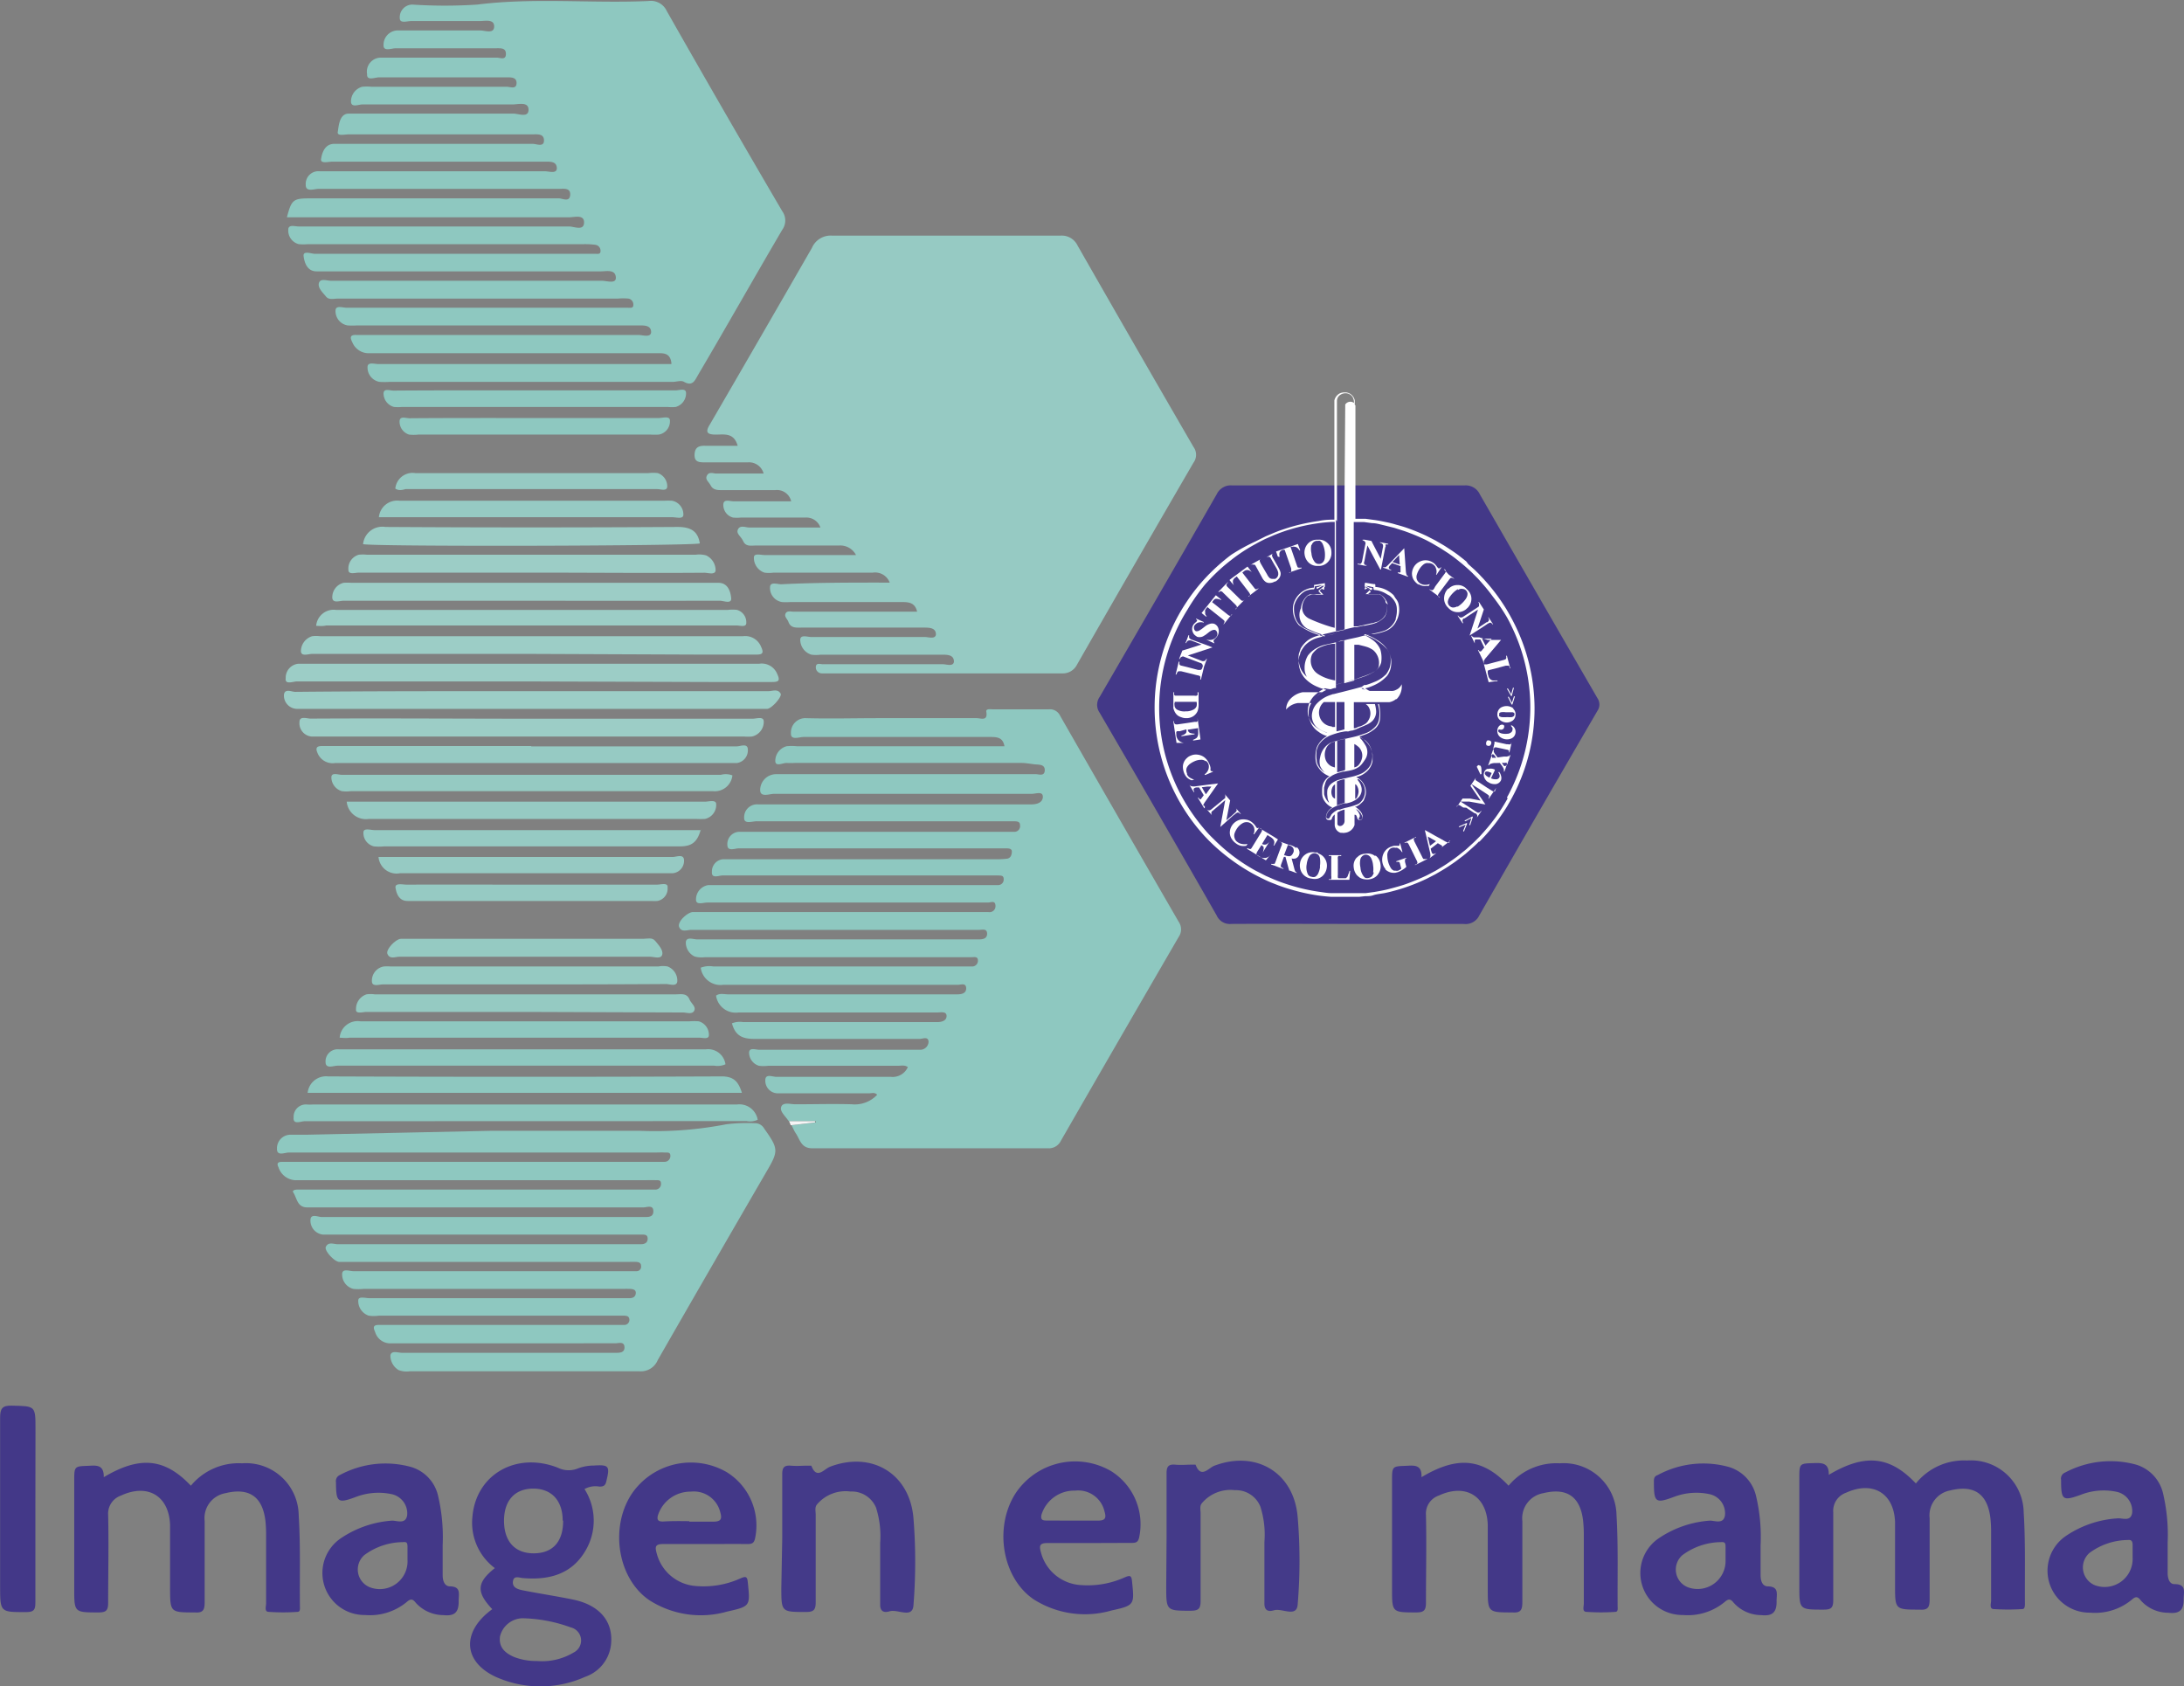 <svg id="Capa_1" data-name="Capa 1" xmlns="http://www.w3.org/2000/svg" viewBox="0 0 195.08 150.63"><rect x="0" y="0" width="195.08" height="150.63" fill="#808080" stroke="none"/><defs><style>.cls-1{fill:#433888;}.cls-1,.cls-2,.cls-3,.cls-4,.cls-5,.cls-6,.cls-7{fill-rule:evenodd;}.cls-2{fill:#96cac3;}.cls-3{fill:#8ec8c0;}.cls-4{fill:#443a89;}.cls-5{fill:#9ccdc6;}.cls-6{fill:#95cac2;}.cls-7{fill:#f6f5f6;}.cls-8{fill:#fff;}</style></defs><path class="cls-1" d="M125.44,103.38c3.44,0,6.88,0,10.32,0a1.35,1.35,0,0,0,1.4-.75q5.25-9.17,10.56-18.29a1,1,0,0,0,0-1.12q-5.26-9.09-10.5-18.2a1.39,1.39,0,0,0-1.38-.81q-10.36,0-20.74,0a1.39,1.39,0,0,0-1.39.79q-5.2,9.06-10.46,18.11a1.22,1.22,0,0,0,0,1.4q5.25,9,10.46,18.12a1.28,1.28,0,0,0,1.3.75C118.49,103.36,122,103.38,125.44,103.38Z" transform="translate(-5.03 -20.85)"/><path class="cls-2" d="M84.5,72.89A1.39,1.39,0,0,0,83,72q-4.43,0-8.87,0a2.78,2.78,0,0,1-.82,0,1.39,1.39,0,0,1-.94-1.35c0-.43.63-.21,1-.22,2.34,0,4.68,0,7,0h1.12a1.58,1.58,0,0,0-1.55-.85q-3.72,0-7.43,0c-.4,0-.86.11-1.09-.38s-.66-.67-.47-1.07.7-.16,1-.16c2.09,0,4.18,0,6.36,0A1.32,1.32,0,0,0,77,67.08c-1.93,0-3.85,0-5.78,0a3.45,3.45,0,0,1-.72,0,1.16,1.16,0,0,1-.86-1.15c0-.54.59-.3.92-.3,1.68,0,3.36,0,5.14,0a1.3,1.3,0,0,0-1.43-1c-1.58,0-3.16,0-4.75,0-.38,0-.78,0-1-.4s-.53-.55-.34-.91.56-.17.85-.17h4.21a1.35,1.35,0,0,0-1.41-1c-1.27,0-2.55,0-3.82,0-.49,0-.95,0-.94-.66s.35-.84.94-.82c1,0,1.9,0,2.91,0-.33-1.19-1.19-1-1.94-1s-1-.18-.54-.91Q73,50.91,77.55,43a1.82,1.82,0,0,1,1.84-1.1c6.78,0,13.56,0,20.34,0a1.56,1.56,0,0,1,1.55.88q5.14,9,10.36,18a1.18,1.18,0,0,1,0,1.39q-5.23,9-10.41,18.05A1.41,1.41,0,0,1,99.9,81c-7,0-13.9,0-20.85,0-.2,0-.41,0-.61,0a.54.54,0,0,1-.54-.53c0-.46.39-.29.61-.29,3.58,0,7.16,0,10.73,0,.33,0,.93.24,1-.22,0-.62-.57-.63-1.07-.63-3.61,0-7.23,0-10.84,0a3.21,3.21,0,0,1-.82,0,1.4,1.4,0,0,1-1-1.32c0-.52.66-.25,1-.26,3.37,0,6.75,0,10.12,0,.33,0,.94.22,1-.22,0-.61-.58-.62-1.08-.62H76.66c-.48,0-1,.08-1.21-.52-.09-.25-.39-.46-.25-.74s.49-.16.75-.16h11c-.19-.81-.73-.86-1.34-.86-3.34,0-6.67,0-10,0a5.77,5.77,0,0,1-.72,0,1.27,1.27,0,0,1-1.08-1.32c0-.53.66-.27,1-.27C78,72.88,81.19,72.89,84.5,72.89Z" transform="translate(-5.03 -20.85)"/><path class="cls-3" d="M75.51,121l-.08-.07c-.26-.4-.79-.82-.61-1.24s.86-.19,1.3-.2c1.66,0,3.31-.05,5,0a2.73,2.73,0,0,0,2.26-.85c-.21-.24-.49-.13-.72-.13H74.46a1.12,1.12,0,0,1-1.07-1.17c0-.61.63-.3,1-.3,3.4,0,6.81,0,10.22,0a1.48,1.48,0,0,0,1.51-.87c-.28-.21-.59-.12-.88-.12H73.64a3.17,3.17,0,0,1-.82,0,1.24,1.24,0,0,1-.88-1.16c0-.51.59-.27.91-.27q6.75,0,13.52,0h.83a.74.74,0,0,0,.77-.69c0-.54-.52-.28-.79-.28-4.92,0-9.84,0-14.77,0-1.06,0-1.7-.28-2-1.39a1.86,1.86,0,0,1,1-.11c5.54,0,11.08,0,16.62,0h.72c.43,0,.85-.15.83-.57s-.54-.29-.83-.29c-5.92,0-11.84,0-17.76,0a1.77,1.77,0,0,1-2-1.5c.32-.25.71-.12,1.07-.12H90.54c.43,0,.82-.11.79-.58s-.49-.27-.75-.27c-2.45,0-4.89,0-7.33,0-4.55,0-9.09,0-13.63,0a1.78,1.78,0,0,1-2-1.53,2.12,2.12,0,0,1,1.13-.11H91.86a.51.51,0,0,0,.52-.54c0-.37-.32-.29-.53-.29-.65,0-1.31,0-2,0H68a2.32,2.32,0,0,1-.92-.06,1.37,1.37,0,0,1-.79-1.23c0-.58.66-.3,1-.3q12.18,0,24.37,0h.82c.39,0,.74-.09.72-.54s-.45-.31-.72-.31c-3.78,0-7.57,0-11.35,0H66.78c-.36,0-.87.24-1.08-.24s.73-1.31,1.19-1.35c.28,0,.55,0,.83,0H92.5c.27,0,.55,0,.82,0a.53.53,0,0,0,.63-.53c0-.56-.43-.32-.66-.32q-7,0-13.94,0c-3.72,0-7.43,0-11.15,0-.35,0-1,.25-1-.25a1.29,1.29,0,0,1,1.1-1.31c.3,0,.62,0,.93,0H93.26c.31,0,.62,0,.93,0a.49.49,0,0,0,.49-.55c0-.36-.32-.29-.54-.31h-.83q-11.86,0-23.74,0c-.32,0-1,.32-.95-.32a1.09,1.09,0,0,1,1-1.13H94a7.11,7.11,0,0,0,1-.05c.33-.06.41-.38.41-.65s-.33-.27-.55-.27H89c-6,0-12,0-18,0-.32,0-1,.31-1-.31a1.09,1.09,0,0,1,1.07-1.17H94.77c.31,0,.62,0,.93,0a.51.51,0,0,0,.44-.6c0-.34-.29-.33-.53-.34h-23c-.39,0-1.12.28-1.11-.29a1.15,1.15,0,0,1,1.23-1.22c2.76,0,5.51,0,8.26,0H96.36c.27,0,.55,0,.82,0,.47,0,1-.16,1-.68s-.63-.26-1-.26c-7.68,0-15.35,0-23,0-.43,0-1.25.35-1.25-.34S73.47,90,74.4,90c5.82,0,11.64,0,17.45,0,1.89,0,3.79,0,5.68,0,.29,0,.79.22.82-.32s-.45-.52-.82-.55S96.7,89,96.29,89H76a5.77,5.77,0,0,1-.72,0c-.35,0-1,.37-1-.19a1.36,1.36,0,0,1,1-1.3,4.12,4.12,0,0,1,.93,0H94.22l.53,0c-.14-.83-.71-.83-1.32-.83-5.54,0-11.08,0-16.62,0-.39,0-1.17.33-1.13-.33A1.28,1.28,0,0,1,77,85c2.17.06,4.34,0,6.51,0,2.92,0,5.85,0,8.77,0,.35,0,1,.3.85-.57-.05-.3.37-.22.59-.22,1.65,0,3.3,0,5,0a1,1,0,0,1,1,.57Q105,94,110.32,103.2a1.18,1.18,0,0,1,0,1.33q-5.28,9.09-10.53,18.22a1.19,1.19,0,0,1-1.15.67c-7,0-14,0-21.06,0-1,0-1.09-.78-1.47-1.34-.15-.22-.25-.48-.38-.72l2.17-.25,0-.11Z" transform="translate(-5.03 -20.85)"/><path class="cls-3" d="M65,53.25c-.13-.91-.73-.85-1.33-.85-8.53,0-17.07,0-25.6,0a1.58,1.58,0,0,1-1.58-1c-.22-.43-.17-.65.36-.63h.72q12.24,0,24.47,0c.4,0,1.12.26,1.15-.25,0-.66-.69-.6-1.21-.6H36.92a7.63,7.63,0,0,1-.83,0A1.29,1.29,0,0,1,35,48.59c0-.5.66-.25,1-.25q12.12,0,24.26,0c.27,0,.55,0,.82,0s.55.07.52-.31a.53.53,0,0,0-.44-.51,5.62,5.62,0,0,0-.92,0h-25c-.37,0-.82.15-1.08-.17s-.78-.79-.64-1.23.73-.18,1.12-.19c8,0,16.1,0,24.15,0,.43,0,1.23.29,1.25-.24,0-.82-.83-.6-1.37-.6H33.31c-.86,0-1.09-.81-1.16-1.35s.67-.22,1-.22q12.09,0,24.16,0c.28,0,.55,0,.83,0s.55.08.53-.29a.53.53,0,0,0-.44-.51,7.12,7.12,0,0,0-1-.06H32.55a4.58,4.58,0,0,1-.83,0,1.25,1.25,0,0,1-.94-1.3c0-.49.6-.28.93-.28,8,0,16.1,0,24.15,0,.46,0,1.32.42,1.34-.34s-.85-.48-1.34-.48H30.66c.4-1.55.56-1.69,2-1.69,7.43,0,14.87,0,22.3,0,.31,0,.95.37,1-.3s-.59-.55-1-.55c-7.16,0-14.31,0-21.47,0-.4,0-1.16.32-1.15-.36a1.13,1.13,0,0,1,1.25-1.21c.24,0,.48,0,.72,0,6.47,0,12.94,0,19.41,0,.36,0,1,.24,1.05-.24,0-.71-.66-.61-1.17-.62h-.62c-6.09,0-12.18,0-18.27,0-.35,0-1.07.21-1-.24s.28-1.33,1.15-1.35h.83c5.64,0,11.29,0,16.93,0,.33,0,1,.32,1-.3s-.57-.55-1-.55c-5.48,0-10.95,0-16.42,0-.36,0-1.08.19-1-.22S35.31,31,36.17,31h.73c4.68,0,9.36,0,14,0,.46,0,1.34.4,1.34-.35s-.93-.47-1.44-.47c-4.47,0-8.94,0-13.42,0-.33,0-1,.32-1-.28a1.37,1.37,0,0,1,1-1.3,4.58,4.58,0,0,1,.83,0c4,0,8,0,12.08,0,.3,0,.86.26.88-.31s-.52-.53-.94-.53c-3.78,0-7.57,0-11.35,0-.37,0-1.1.34-1.06-.28A1.25,1.25,0,0,1,39.09,26h.73c3.2,0,6.4,0,9.6,0,.27,0,.79.25.8-.31s-.42-.53-.84-.53c-3,0-6,0-9,0-.37,0-1.11.32-1.09-.27a1.28,1.28,0,0,1,1.2-1.32c.24,0,.48,0,.72,0,2.24,0,4.47,0,6.71,0,.43,0,1.25.34,1.25-.36s-.85-.47-1.34-.48c-2,0-4.06,0-6.09,0-.35,0-1,.24-1-.25a1.13,1.13,0,0,1,1.13-1.22,44.56,44.56,0,0,0,5.78,0c5.1-.64,10.21-.09,15.31-.32a1.56,1.56,0,0,1,1.63.9q5.11,9,10.31,17.87a1.42,1.42,0,0,1,0,1.67c-2.54,4.33-5,8.69-7.54,13-.27.47-.47,1-1.23.58-.26-.16-.68,0-1,0H39.85a7.2,7.2,0,0,1-.93,0,1.3,1.3,0,0,1-1.06-1.34c0-.47.67-.24,1-.25H65Z" transform="translate(-5.03 -20.85)"/><path class="cls-3" d="M48.88,121.86c4.43,0,8.87,0,13.31,0a33.12,33.12,0,0,0,7.69-.58,14.59,14.59,0,0,1,2.57-.1.93.93,0,0,1,.84.48c1.3,1.83,1.29,2,.18,3.89q-4.86,8.37-9.69,16.79a1.62,1.62,0,0,1-1.61,1c-6.85,0-13.7,0-20.54,0a2,2,0,0,1-1-.11,1.53,1.53,0,0,1-.73-1.29c.06-.5.69-.25,1.05-.25q9.13,0,18.27,0H60c.39,0,.84,0,.81-.52s-.52-.33-.82-.33H45.8c-1.93,0-3.85,0-5.78,0a1.41,1.41,0,0,1-1.48-1c-.19-.42-.19-.65.35-.64H60.77a.45.45,0,0,0,.48-.44c0-.35-.24-.38-.48-.39H38.88a3.11,3.11,0,0,1-.92,0,1.38,1.38,0,0,1-.93-1.35c0-.42.63-.21,1-.21H61.23c.3,0,.56-.09.59-.44s-.3-.38-.56-.39-.55,0-.83,0H37.52a4.8,4.8,0,0,1-.93,0,1.33,1.33,0,0,1-1-1.31c0-.55.66-.27,1-.27q12.18,0,24.36,0h.93a.4.4,0,0,0,.41-.48c0-.27-.21-.34-.43-.35s-.62,0-.93,0H36.17c-.28,0-.55,0-.83,0-.43,0-1.35-1-1.21-1.33.21-.5.72-.25,1.08-.25H62.26c.35,0,.63-.12.62-.52s-.37-.33-.62-.34H34.7c-.27,0-.55,0-.82,0a1.25,1.25,0,0,1-1.12-1.28c0-.64.68-.29,1-.29,9.29,0,18.58,0,27.87,0h.83c.41,0,.94.06.93-.53s-.58-.33-.89-.33q-14.59,0-29.21,0c-.27,0-.55,0-.82,0-.9,0-.91-.82-1.24-1.33-.13-.19.14-.25.31-.26H62.65l.93,0a.5.5,0,0,0,.49-.56c0-.35-.34-.27-.56-.28s-.55,0-.82,0c-10.36,0-20.72,0-31.08,0a1.66,1.66,0,0,1-1.7-1.14c-.19-.39-.05-.49.31-.5H64.39a.52.52,0,0,0,.52-.54c0-.38-.33-.27-.54-.29s-.55,0-.83,0q-16.35,0-32.72,0c-.36,0-1.07.35-1.05-.34a1.21,1.21,0,0,1,1.14-1.25c.48,0,1,0,1.45,0Z" transform="translate(-5.03 -20.85)"/><path class="cls-1" d="M14.3,152.8c3.23-1.93,5.46-1.69,7.78.76a5.53,5.53,0,0,1,4.57-2,4.71,4.71,0,0,1,5.06,4.61c.17,2.71.08,5.43.11,8.15,0,.19.05.5-.21.51a18.37,18.37,0,0,1-2.57,0c-.42,0-.24-.5-.24-.78,0-2,0-4,0-6a12,12,0,0,0-.06-1.34c-.26-2.18-1.46-3-3.58-2.48a2.26,2.26,0,0,0-1.85,2.49q0,3.6,0,7.22c0,.67-.1,1-.87.94-2.21,0-2.21,0-2.22-2.18,0-1.89,0-3.78,0-5.67-.11-2.57-2-3.69-4.38-2.59a1.71,1.71,0,0,0-1.15,1.74c.06,2.61,0,5.23,0,7.84,0,.69-.19.86-.86.86-2.17,0-2.17,0-2.17-2.12v-9.59c0-1.38,0-1.34,1.35-1.39C13.73,151.73,14.32,151.74,14.3,152.8Z" transform="translate(-5.03 -20.85)"/><path class="cls-1" d="M49,164.59c-1.44-1.53-1.4-2.37.23-3.67a5.06,5.06,0,0,1-2-4.61c.33-3.75,3.9-5.81,7.62-4.36a2.18,2.18,0,0,0,1.82.06,4.1,4.1,0,0,1,1.41-.25c1.35-.09,1.44.05,1.11,1.4-.09.4-.26.48-.62.48a2,2,0,0,0-1.33.22,5.25,5.25,0,0,1,.1,5.48c-1.22,2.11-3.22,2.65-5.49,2.48-.4,0-.91-.3-1,.27s.43.72.85.81c1.52.3,3,.52,4.56.84,2.38.51,3.59,2,3.34,4.07a3.45,3.45,0,0,1-2.3,2.82,9.75,9.75,0,0,1-8,0C46.35,169.25,46.27,166.57,49,164.59Zm6.29-7.91c0-1.8-1-2.86-2.63-2.86s-2.61,1.05-2.61,2.87.95,2.92,2.67,2.91S55.34,158.52,55.33,156.68ZM53,169.22a5.47,5.47,0,0,0,3.27-.76,1.2,1.2,0,0,0-.25-2.24,13.35,13.35,0,0,0-4.33-.82,2.12,2.12,0,0,0-2,1.63c-.13,1,.5,1.51,1.31,1.85A5.5,5.5,0,0,0,53,169.22Z" transform="translate(-5.03 -20.85)"/><path class="cls-1" d="M68,158.77c-1.24,0-2.48,0-3.72,0-.75,0-.75.26-.59.84a3.9,3.9,0,0,0,3.48,2.91,8,8,0,0,0,4-.68c.52-.23.61-.14.66.39.21,2.06.24,2.11-1.84,2.57a8.53,8.53,0,0,1-6.94-1c-2.81-1.89-3.58-6.4-1.64-9.44a6.39,6.39,0,0,1,8.55-2,5.6,5.6,0,0,1,2.52,5.88c-.09.46-.29.53-.68.53C70.54,158.76,69.26,158.77,68,158.77Zm-1.39-2c.71,0,1.44,0,2.15,0s.77-.28.6-.86a2.43,2.43,0,0,0-2.63-1.82,3.05,3.05,0,0,0-2.94,2.14c-.1.43.07.53.46.53C65,156.71,65.81,156.72,66.6,156.73Z" transform="translate(-5.03 -20.85)"/><path class="cls-1" d="M44.57,158.87c0,.9,0,1.79,0,2.68,0,.43.12.95.6,1,1.11,0,.81.72.83,1.38,0,1-.43,1.29-1.37,1.19a3.33,3.33,0,0,1-2.46-1.1c-.27-.34-.44-.39-.8-.08a5.15,5.15,0,0,1-3.74,1.17,3.75,3.75,0,0,1-2.19-6.83,9.29,9.29,0,0,1,4.62-1.6c.45,0,1.2.35,1.34-.48a1.76,1.76,0,0,0-1.32-1.87,5.64,5.64,0,0,0-3.25.23c-1.64.61-1.78.5-1.79-1.31a.59.59,0,0,1,.36-.65,8.57,8.57,0,0,1,6.39-.7,3.49,3.49,0,0,1,2.36,2.52A16.15,16.15,0,0,1,44.57,158.87Zm-3.14,1.31c0-.38,0-.75,0-1.13s-.06-.49-.4-.45a5.87,5.87,0,0,0-3.46,1.16,1.71,1.71,0,0,0,.49,2.87A2.48,2.48,0,0,0,41.43,160.18Z" transform="translate(-5.03 -20.85)"/><path class="cls-4" d="M74.9,158.32c0-1.93,0-3.85,0-5.78,0-.57.15-.82.76-.77s1,0,1.44,0c.14,0,.38,0,.4,0,.48,1.28,1.14.3,1.66.1,3.7-1.42,7.11.57,7.46,4.56a48.86,48.86,0,0,1,0,7.84c-.1,1.18-1.41.29-2.13.51-.43.13-.86.08-.84-.63,0-1.83,0-3.65,0-5.47a8.45,8.45,0,0,0-.37-3.16A2.35,2.35,0,0,0,81,154.08a3.35,3.35,0,0,0-3,1.16c-.21.26-.11.6-.11.91,0,2.61,0,5.23,0,7.84,0,.71-.23.85-.88.85-2.19,0-2.19,0-2.19-2.18Z" transform="translate(-5.03 -20.85)"/><path class="cls-5" d="M52.49,82.59c7,0,14.11,0,21.16,0,.37,0,.86-.24,1.11.22.14.28-.8,1.33-1.2,1.36-.24,0-.48,0-.72,0H31.55A1.19,1.19,0,0,1,30.39,83c0-.71.69-.35,1-.35C38.45,82.58,45.47,82.59,52.49,82.59Z" transform="translate(-5.03 -20.85)"/><path class="cls-5" d="M52.5,81.72c-7,0-14,0-20.95,0-.36,0-1.09.33-1-.3a1.25,1.25,0,0,1,1.11-1.28h.62q20.28,0,40.55,0a1.49,1.49,0,0,1,1.63.93c.27.58.12.7-.46.7-1.86,0-3.72,0-5.57,0Z" transform="translate(-5.03 -20.85)"/><path class="cls-5" d="M52.64,85.05c6.53,0,13.07,0,19.61,0,.35,0,1-.24,1,.25a1.34,1.34,0,0,1-1.06,1.34,4.33,4.33,0,0,1-.72,0h-38c-.21,0-.42,0-.62,0a1.19,1.19,0,0,1-1.07-1.3c0-.56.65-.3,1-.3C39.43,85,46,85.05,52.64,85.05Z" transform="translate(-5.03 -20.85)"/><path class="cls-5" d="M52.41,79.26c-6.5,0-13,0-19.5,0-.34,0-1,.27-1-.26a1.41,1.41,0,0,1,1-1.32,2.88,2.88,0,0,1,.72,0q18.89,0,37.76,0a1.52,1.52,0,0,1,1.62.94c.28.59.11.71-.46.7-1.83,0-3.65,0-5.47,0Z" transform="translate(-5.03 -20.85)"/><path class="cls-3" d="M72.71,120.87a1.59,1.59,0,0,1-1,.12Q52,121,32.26,121c-.35,0-1.08.36-1-.34a1.09,1.09,0,0,1,1.19-1.15,4.34,4.34,0,0,0,.51,0c12.63,0,25.26,0,37.88,0A1.66,1.66,0,0,1,72.71,120.87Z" transform="translate(-5.03 -20.85)"/><path class="cls-5" d="M52.51,74.51q-8.4,0-16.8,0c-.35,0-1,.27-1-.31a1.33,1.33,0,0,1,1-1.29,4.31,4.31,0,0,1,.72,0H68.59c.21,0,.41,0,.62,0,.86,0,1.08.82,1.13,1.37s-.67.23-1,.23Q60.92,74.52,52.51,74.51Z" transform="translate(-5.03 -20.85)"/><path class="cls-1" d="M8.19,155.77c0,2.75,0,5.5,0,8.25,0,.63-.14.82-.79.83-2.36,0-2.36.05-2.36-2.34,0-5,0-10,0-15,0-.83.17-1.13,1.06-1.1,2.1.05,2.1,0,2.1,2.1Z" transform="translate(-5.03 -20.85)"/><path class="cls-2" d="M52.48,87.52c6.12,0,12.23,0,18.35,0,.33,0,1-.32,1,.29a1.14,1.14,0,0,1-1,1.2h-.51q-17.68,0-35.37,0a1.45,1.45,0,0,1-1.55-.88c-.21-.47-.09-.64.39-.64H52.48Z" transform="translate(-5.03 -20.85)"/><path class="cls-3" d="M71.3,118.47H32.51A1.65,1.65,0,0,1,34.33,117q17.58.07,35.17,0C70.61,117,71,117.51,71.3,118.47Z" transform="translate(-5.03 -20.85)"/><path class="cls-5" d="M33.27,76.75a1.57,1.57,0,0,1,1.78-1.42c11.66,0,23.32,0,35,0a3.2,3.2,0,0,1,.82,0,1.15,1.15,0,0,1,.82,1.17c0,.41-.57.22-.88.22q-18.31,0-36.64,0C33.88,76.79,33.61,76.77,33.27,76.75Z" transform="translate(-5.03 -20.85)"/><path class="cls-5" d="M52.55,72H37.08c-.33,0-.95.22-.93-.27a1.28,1.28,0,0,1,.93-1.33,3.46,3.46,0,0,1,.72,0q14.69,0,29.38,0a2.32,2.32,0,0,1,.92.06,1.47,1.47,0,0,1,.85,1.3c0,.49-.68.25-1,.25C62.79,72.05,57.67,72,52.55,72Z" transform="translate(-5.03 -20.85)"/><path class="cls-6" d="M70.45,90.11a1.58,1.58,0,0,1-1.75,1.41c-10.78,0-21.55,0-32.32,0a3.2,3.2,0,0,1-.82,0,1.3,1.3,0,0,1-.93-1.23c0-.48.61-.23.93-.23q16.94,0,33.86,0A1.7,1.7,0,0,1,70.45,90.11Z" transform="translate(-5.03 -20.85)"/><path class="cls-3" d="M69.83,115.92a1.77,1.77,0,0,1-1,.12q-16.81,0-33.63,0c-.38,0-1.08.32-1.09-.31a1.08,1.08,0,0,1,1.18-1.15c.55,0,1.1,0,1.65,0,10.39,0,20.77,0,31.15,0A1.56,1.56,0,0,1,69.83,115.92Z" transform="translate(-5.03 -20.85)"/><path class="cls-6" d="M52,111.24q-7.11,0-14.23,0c-.33,0-1,.22-.94-.24a1.36,1.36,0,0,1,.94-1.33,2.47,2.47,0,0,1,.72,0H65.38c.46,0,1-.14,1.24.46.14.34.6.64.42,1s-.69.16-1,.16Z" transform="translate(-5.03 -20.85)"/><path class="cls-5" d="M37.46,69.46a1.73,1.73,0,0,1,2-1.54q13,.08,26.08,0c1.17,0,1.82.35,2,1.47C66.85,69.62,38.83,69.69,37.46,69.46Z" transform="translate(-5.03 -20.85)"/><path class="cls-3" d="M35.37,113.54a1.61,1.61,0,0,1,1.86-1.46c9.8,0,19.59,0,29.39,0a4.59,4.59,0,0,1,.83,0,1.25,1.25,0,0,1,.9,1.23c0,.41-.55.23-.86.23H36.24C36,113.59,35.7,113.56,35.37,113.54Z" transform="translate(-5.03 -20.85)"/><path class="cls-2" d="M36,92.46H68c.34,0,1-.21,1,.22A1.27,1.27,0,0,1,68,94a7.48,7.48,0,0,1-.82,0c-9.73,0-19.47,0-29.2,0A1.72,1.72,0,0,1,36,92.46Z" transform="translate(-5.03 -20.85)"/><path class="cls-6" d="M51.83,108.78q-6.28,0-12.58,0c-.35,0-1,.25-1-.28a1.28,1.28,0,0,1,1.06-1.32,4.3,4.3,0,0,1,.62,0H63.84a2.23,2.23,0,0,1,.82,0,1.35,1.35,0,0,1,.87,1.27c0,.58-.67.3-1,.3Q58.17,108.79,51.83,108.78Z" transform="translate(-5.03 -20.85)"/><path class="cls-2" d="M67.63,94.93c-.3,1.12-.79,1.53-1.87,1.52-8.8,0-17.61,0-26.42,0a4,4,0,0,1-.92,0,1.23,1.23,0,0,1-.93-1.23c0-.45.63-.22,1-.22H67.63Z" transform="translate(-5.03 -20.85)"/><path class="cls-6" d="M51.94,106.31c-3.74,0-7.49,0-11.24,0-.36,0-.87.26-1.07-.27-.14-.38.72-1.29,1.19-1.33H62.48c.36,0,.8-.15,1.07.18s.75.82.63,1.24-.72.18-1.1.18C59.37,106.31,55.65,106.31,51.94,106.31Z" transform="translate(-5.03 -20.85)"/><path class="cls-2" d="M38.84,97.4h1q12.64,0,25.29,0c.32,0,1-.32,1,.32a1.11,1.11,0,0,1-1,1.13c-.27,0-.55,0-.82,0-7.85,0-15.69,0-23.54,0A1.62,1.62,0,0,1,38.84,97.4Z" transform="translate(-5.03 -20.85)"/><path class="cls-2" d="M38.87,67.09a1.64,1.64,0,0,1,1.87-1.51c7.87,0,15.74,0,23.61,0a5.77,5.77,0,0,1,.72,0,1.24,1.24,0,0,1,1,1.25c0,.42-.63.22-1,.22H38.87Z" transform="translate(-5.03 -20.85)"/><path class="cls-3" d="M52.8,55.72c4.19,0,8.39,0,12.58,0,.32,0,.94-.24.93.25a1.26,1.26,0,0,1-.92,1.23,3.45,3.45,0,0,1-.72,0H40.94a3.45,3.45,0,0,1-.72,0A1.25,1.25,0,0,1,39.29,56c0-.5.6-.25.92-.26C44.41,55.71,48.6,55.72,52.8,55.72Z" transform="translate(-5.03 -20.85)"/><path class="cls-2" d="M52.58,99.87H63.73c.33,0,1-.22.93.27a1.11,1.11,0,0,1-.92,1.19,4.51,4.51,0,0,1-.52,0H41.44c-.8,0-1-.7-1.08-1.17s.63-.29,1-.29C45.08,99.86,48.83,99.87,52.58,99.87Z" transform="translate(-5.03 -20.85)"/><path class="cls-2" d="M40.34,64.49a1.55,1.55,0,0,1,1.79-1.38c6.94,0,13.89,0,20.83,0a3.27,3.27,0,0,1,.83,0,1.25,1.25,0,0,1,.84,1.17c0,.49-.58.26-.9.26q-11.23,0-22.48,0C41,64.61,40.64,64.71,40.34,64.49Z" transform="translate(-5.03 -20.85)"/><path class="cls-3" d="M52.87,58.19c3.68,0,7.36,0,11,0,.34,0,1-.22,1,.23a1.2,1.2,0,0,1-1,1.25,5.74,5.74,0,0,1-.72,0H42.4a3.83,3.83,0,0,1-.83,0,1.21,1.21,0,0,1-.85-1.17c0-.54.59-.28.9-.29C45.37,58.18,49.12,58.19,52.87,58.19Z" transform="translate(-5.03 -20.85)"/><path class="cls-7" d="M75.51,121h2.32l0,.11-2.17.25C75.63,121.26,75.57,121.14,75.51,121Z" transform="translate(-5.03 -20.85)"/><path class="cls-1" d="M102.33,158.68c-1.24,0-2.48,0-3.72,0-.75,0-.76.26-.6.84a3.91,3.91,0,0,0,3.48,2.91,8.06,8.06,0,0,0,4-.68c.52-.23.61-.14.66.39.21,2.06.23,2.11-1.85,2.57a8.53,8.53,0,0,1-6.94-1c-2.8-1.9-3.57-6.4-1.63-9.45a6.39,6.39,0,0,1,8.55-2,5.6,5.6,0,0,1,2.51,5.88c-.09.46-.28.53-.68.53C104.87,158.67,103.6,158.68,102.33,158.68Zm-1.4-2c.72,0,1.44,0,2.16,0s.76-.28.59-.85a2.41,2.41,0,0,0-2.62-1.83,3.06,3.06,0,0,0-3,2.14c-.1.44.07.54.47.53Z" transform="translate(-5.03 -20.85)"/><path class="cls-4" d="M109.23,158.23c0-1.92,0-3.85,0-5.78,0-.57.15-.82.75-.77s1,0,1.45,0c.13,0,.37,0,.39,0,.48,1.28,1.15.3,1.67.1,3.7-1.41,7.11.57,7.45,4.57a46.53,46.53,0,0,1,0,7.83c-.09,1.19-1.4.29-2.12.51-.44.13-.86.08-.85-.63,0-1.83,0-3.65,0-5.47a8.24,8.24,0,0,0-.36-3.16,2.35,2.35,0,0,0-2.28-1.47,3.33,3.33,0,0,0-2.95,1.17c-.21.25-.11.6-.11.9,0,2.61,0,5.23,0,7.84,0,.71-.22.85-.87.86-2.2,0-2.2,0-2.2-2.19Z" transform="translate(-5.03 -20.85)"/><path class="cls-1" d="M132,152.8c3.23-1.93,5.47-1.69,7.78.76a5.55,5.55,0,0,1,4.57-2,4.72,4.72,0,0,1,5.07,4.61c.16,2.71.08,5.43.1,8.15,0,.19.06.5-.2.51a18.36,18.36,0,0,1-2.57,0c-.43,0-.24-.5-.25-.78,0-2,0-4,0-6a12,12,0,0,0-.06-1.34c-.25-2.18-1.45-3-3.57-2.48a2.27,2.27,0,0,0-1.86,2.49c0,2.4,0,4.81,0,7.22,0,.67-.11,1-.88.94-2.21,0-2.21,0-2.21-2.18,0-1.89,0-3.78,0-5.67-.1-2.57-2-3.69-4.37-2.59a1.7,1.7,0,0,0-1.15,1.74c.06,2.61,0,5.23,0,7.84,0,.69-.2.86-.87.86-2.16,0-2.16,0-2.16-2.12v-9.59c0-1.38,0-1.34,1.35-1.39C131.45,151.73,132.05,151.74,132,152.8Z" transform="translate(-5.03 -20.85)"/><path class="cls-1" d="M162.29,158.87c0,.9,0,1.79,0,2.68,0,.43.11.95.59,1,1.12,0,.82.72.84,1.38,0,1-.43,1.29-1.38,1.19a3.31,3.31,0,0,1-2.45-1.1c-.27-.34-.45-.39-.8-.08a5.16,5.16,0,0,1-3.74,1.17,3.75,3.75,0,0,1-2.19-6.83,9.29,9.29,0,0,1,4.61-1.6c.45,0,1.21.35,1.34-.48a1.75,1.75,0,0,0-1.32-1.87,5.6,5.6,0,0,0-3.24.23c-1.64.61-1.79.5-1.79-1.31,0-.31,0-.52.36-.65a8.54,8.54,0,0,1,6.38-.7,3.53,3.53,0,0,1,2.37,2.52A15.77,15.77,0,0,1,162.29,158.87Zm-3.13,1.31v-1.13c0-.27,0-.49-.39-.45a5.87,5.87,0,0,0-3.46,1.16,1.7,1.7,0,0,0,.48,2.87A2.5,2.5,0,0,0,159.16,160.18Z" transform="translate(-5.03 -20.85)"/><path class="cls-1" d="M168.38,152.59c3.23-1.92,5.46-1.69,7.78.77a5.51,5.51,0,0,1,4.57-2.05,4.71,4.71,0,0,1,5.06,4.62c.17,2.7.09,5.43.11,8.14,0,.2,0,.5-.21.51a20,20,0,0,1-2.57,0c-.42,0-.24-.51-.24-.78,0-2,0-4,0-6a11.84,11.84,0,0,0-.06-1.33q-.39-3.27-3.58-2.49a2.26,2.26,0,0,0-1.85,2.49c0,2.41,0,4.81,0,7.22,0,.68-.11,1-.88.94-2.21,0-2.21,0-2.21-2.17,0-1.89,0-3.79,0-5.67-.1-2.57-2-3.69-4.38-2.6a1.71,1.71,0,0,0-1.14,1.75c0,2.61,0,5.22,0,7.84,0,.69-.19.85-.86.85-2.17,0-2.17,0-2.17-2.11v-9.6c0-1.37,0-1.34,1.35-1.38C167.81,151.52,168.41,151.54,168.38,152.59Z" transform="translate(-5.03 -20.85)"/><path class="cls-1" d="M198.65,158.67c0,.89,0,1.79,0,2.68,0,.42.12,1,.6,1,1.12,0,.82.72.83,1.38,0,1-.42,1.28-1.37,1.18a3.29,3.29,0,0,1-2.46-1.1c-.26-.34-.44-.39-.79-.08a5.13,5.13,0,0,1-3.74,1.17,3.75,3.75,0,0,1-2.19-6.83,9.24,9.24,0,0,1,4.61-1.59c.45-.06,1.2.34,1.34-.49a1.76,1.76,0,0,0-1.32-1.87,5.6,5.6,0,0,0-3.24.24c-1.65.6-1.79.5-1.79-1.32a.58.58,0,0,1,.35-.65,8.62,8.62,0,0,1,6.39-.7,3.51,3.51,0,0,1,2.36,2.52A16.22,16.22,0,0,1,198.65,158.67ZM195.52,160v-1.14c0-.27-.06-.49-.4-.45a5.87,5.87,0,0,0-3.46,1.16,1.72,1.72,0,0,0,.49,2.88A2.5,2.5,0,0,0,195.52,160Z" transform="translate(-5.03 -20.85)"/><path class="cls-8" d="M109.83,84.07a1.51,1.51,0,0,0,.14.38,1,1,0,0,0,.22.28.92.92,0,0,0,.34.18A1.12,1.12,0,0,0,111,85h.08a1.15,1.15,0,0,0,.53-.17,1.05,1.05,0,0,0,.4-.48,1.8,1.8,0,0,0,.08-.66l0-1H112v.07a.35.35,0,0,1,0,.16.18.18,0,0,1-.08.07.43.43,0,0,1-.21,0l-.6,0-.9,0H110a.23.23,0,0,1-.09-.08.26.26,0,0,1,0-.14v-.08h-.07l0,1c0,.14,0,.25,0,.32m.12-.42a.1.1,0,0,1,0-.05l.18,0,.89,0,.88,0a.89.89,0,0,1,0,.4.57.57,0,0,1-.27.29,1.43,1.43,0,0,1-.57.16h-.12a1.32,1.32,0,0,1-.81-.17.48.48,0,0,1-.2-.42.17.17,0,0,1,0-.13" transform="translate(-5.03 -20.85)"/><path class="cls-8" d="M111.7,90.49a1.45,1.45,0,0,1-.45-.22.75.75,0,0,1-.19-.24.73.73,0,0,1,0-.09.68.68,0,0,1-.05-.44.62.62,0,0,1,.1-.2,1.14,1.14,0,0,1,.15-.17,2.11,2.11,0,0,1,.49-.29,1.37,1.37,0,0,1,.55-.12.62.62,0,0,1,.4.11l.07,0a.73.73,0,0,1,.2.26.79.79,0,0,1,0,.48.88.88,0,0,1-.23.36l-.1.08,0,.06.07,0,.65-.28,0-.06a.15.15,0,0,1-.13,0,.09.09,0,0,1-.07-.06.66.66,0,0,1,0-.21A1.36,1.36,0,0,0,113,89a1.28,1.28,0,0,0-.29-.41l-.1-.09a1.23,1.23,0,0,0-.6-.24,1.13,1.13,0,0,0-.63.09.93.93,0,0,0-.33.21,1.14,1.14,0,0,0-.15.16,1.09,1.09,0,0,0-.21.56,1.53,1.53,0,0,0,.12.65,1.25,1.25,0,0,0,.24.37l0,0a1.14,1.14,0,0,0,.43.25Z" transform="translate(-5.03 -20.85)"/><path class="cls-8" d="M110.8,87.21a.85.85,0,0,1-.48-.21.77.77,0,0,1-.22-.48l0-.13a.37.37,0,0,1,0-.15.13.13,0,0,1,.06-.07,1,1,0,0,1,.23,0L111,86a.64.64,0,0,1,0,.25.31.31,0,0,1-.14.17.83.83,0,0,1-.3.13v.07l.5-.08.67-.1v-.06a1,1,0,0,1-.42-.07.34.34,0,0,1-.18-.28v0l.92-.14,0,.23a1.28,1.28,0,0,1,0,.35.6.6,0,0,1-.12.28,1,1,0,0,1-.33.18V87l.66-.1L112,85H112v.08a.35.35,0,0,1,0,.18.18.18,0,0,1-.08.07l-.19,0-.64.1-.84.12a.61.61,0,0,1-.21,0,.15.15,0,0,1-.09-.06.26.26,0,0,1-.06-.15v-.07h-.06l.29,1.94h.73Z" transform="translate(-5.03 -20.85)"/><path class="cls-8" d="M115.25,73.14l0,0a.67.67,0,0,1-.09-.42.49.49,0,0,1,.21-.28l.13-.1,1.07,1.39a1.21,1.21,0,0,1,.11.18.14.14,0,0,1,0,.11.35.35,0,0,1-.1.12l-.06,0,0,0,.55-.42.39-.31,0,0-.06,0a.37.37,0,0,1-.14.07.15.15,0,0,1-.1,0s0,0,0,0l-.1-.12L116,72l.13-.11a.58.58,0,0,1,.2-.11.6.6,0,0,1,.23,0,1.38,1.38,0,0,1,.28.17l0,0-.38-.49L115,72.54l-.15.12.15.19Z" transform="translate(-5.03 -20.85)"/><path class="cls-8" d="M119.28,70.59l.06,0a.64.64,0,0,1,0-.42.48.48,0,0,1,.29-.21l.15,0,.39,1.12.19.54a.6.6,0,0,1,0,.2.13.13,0,0,1,0,.1.33.33,0,0,1-.13.09l-.07,0h0V72l1.13-.39,0-.06-.07,0a.24.24,0,0,1-.16,0,.19.19,0,0,1-.09,0,.59.59,0,0,1-.1-.2l-.57-1.66.16,0a.59.59,0,0,1,.22,0,.53.53,0,0,1,.22.08,1.17,1.17,0,0,1,.21.25l.06,0-.21-.58-.79.28-1,.34-.16.05.16.46Z" transform="translate(-5.03 -20.85)"/><path class="cls-8" d="M121.92,71.1a1.11,1.11,0,0,0,.83.3l.17,0a1.12,1.12,0,0,0,.88-.56,1.16,1.16,0,0,0,.15-.43,2,2,0,0,0,0-.35h0a1.09,1.09,0,0,0-.45-.79,1.06,1.06,0,0,0-.74-.21l-.18,0a1.09,1.09,0,0,0-.79.43,1.15,1.15,0,0,0-.23.88,1.22,1.22,0,0,0,.37.74m.26-1.56a.52.52,0,0,1,.43-.39h.14a.55.55,0,0,1,.17,0,.67.67,0,0,1,.25.29,2.4,2.4,0,0,1,.18,1.27.65.65,0,0,1-.18.37.49.49,0,0,1-.27.13h-.15a.44.44,0,0,1-.27-.14,1.45,1.45,0,0,1-.32-.82,1.68,1.68,0,0,1,0-.76" transform="translate(-5.03 -20.85)"/><path class="cls-8" d="M117,71.29a.17.17,0,0,1,.1,0s0,0,.08.09,0,.07.06.11l.55,1a1,1,0,0,0,.31.35h0a.64.64,0,0,0,.4.08.83.83,0,0,0,.38-.12l.06,0a1,1,0,0,0,.32-.27.55.55,0,0,0,.09-.14.63.63,0,0,0,.06-.41,1.54,1.54,0,0,0-.15-.36l-.09-.17-.29-.51-.14-.24a.62.62,0,0,1-.08-.18.22.22,0,0,1,0-.14.32.32,0,0,1,.12-.11l0,0,0,0-.68.39,0,0a.52.52,0,0,1,.21-.07.19.19,0,0,1,.11,0,.43.43,0,0,1,.14.17l.26.46.2.34a1.62,1.62,0,0,1,.18.42.13.13,0,0,1,0,.06.32.32,0,0,1,0,.17.49.49,0,0,1-.27.35l-.11,0-.16,0a.48.48,0,0,1-.21-.07,1.05,1.05,0,0,1-.24-.33l-.17-.29-.39-.67a2.12,2.12,0,0,1-.1-.22.43.43,0,0,1,0-.11.52.52,0,0,1,.15-.11l0,0,0,0-.62.35-.4.23,0,0a.56.56,0,0,1,.19-.07" transform="translate(-5.03 -20.85)"/><path class="cls-8" d="M112.5,92.79a1.39,1.39,0,0,1,.19-.34l0,0,1.14-1.62,0,0-1.12.14-.85.11a1,1,0,0,1-.39,0,.3.3,0,0,1-.2-.12l0,0,.39.64.06,0a.55.55,0,0,1-.08-.21.14.14,0,0,1,.08-.14.38.38,0,0,1,.18-.06l.24,0,.41.69-.18.25-.08.11,0,0a.08.08,0,0,1-.08,0s-.08-.06-.13-.14l0,0-.06,0,.57.94.06,0a.41.41,0,0,1,0-.17m-.27-1.7.49-.06.36,0-.36.51-.13.18Z" transform="translate(-5.03 -20.85)"/><path class="cls-8" d="M111.91,77.71a.61.61,0,0,0,.3.05.67.67,0,0,0,.3-.08l.21-.13.22-.17a1.7,1.7,0,0,1,.29-.2.76.76,0,0,1,.18-.06.41.41,0,0,1,.16,0,.34.34,0,0,1,.17.2.46.46,0,0,1,0,.32.71.71,0,0,1-.37.33,1,1,0,0,1-.62,0h0l0,0,0,0,.75.35,0-.06a.14.14,0,0,1-.06-.11.11.11,0,0,1,0-.1.24.24,0,0,1,.08-.1,1.48,1.48,0,0,0,.18-.19,1,1,0,0,0,.11-.17.84.84,0,0,0,.05-.6.65.65,0,0,0-.35-.41.61.61,0,0,0-.42,0,1.21,1.21,0,0,0-.38.19l-.18.14a2.94,2.94,0,0,1-.34.24.47.47,0,0,1-.2.08.32.32,0,0,1-.14,0,.28.28,0,0,1-.15-.18.4.4,0,0,1,0-.28.67.67,0,0,1,.34-.3.8.8,0,0,1,.51,0l0-.06-.69-.31,0,.05s.09.07.09.09a.11.11,0,0,1,0,.08.62.62,0,0,1-.12.12l-.15.14a1.74,1.74,0,0,0-.11.18.68.68,0,0,0,0,.54.65.65,0,0,0,.33.38" transform="translate(-5.03 -20.85)"/><path class="cls-8" d="M110.15,81a.32.32,0,0,1,.07-.13.16.16,0,0,1,.09-.06l.22,0,.53.13.92.23a.51.51,0,0,1,.2.06s.06,0,.06.09a.22.22,0,0,1,0,.16l0,.07.06,0,.28-1.16h0l.19-.51.07-.17-.06,0h0v0a.33.33,0,0,1-.14.17.34.34,0,0,1-.28,0l-1.23-.48-.12,0,.12,0,1.66-.54.54-.18,0,0-.56-.22L111.51,78a.5.5,0,0,1-.2-.11.12.12,0,0,1-.06-.1.54.54,0,0,1,0-.2l-.06,0-.15.41-.12.29.06,0a.44.44,0,0,1,.06-.1.25.25,0,0,1,.13-.12.47.47,0,0,1,.28,0l.91.35-1.32.42-.4.12-.29.75.06,0a.42.42,0,0,1,.09-.14.46.46,0,0,1,.16-.08l.07,0,.31.12,1.19.45a.28.28,0,0,1,.19.43l0,0h0a.26.26,0,0,1-.06.14.21.21,0,0,1-.1.06l-.21,0-1-.26-.41-.1a1,1,0,0,1-.2-.06.24.24,0,0,1-.06-.09.43.43,0,0,1,0-.16l0-.07-.06,0-.28,1.15.06,0Z" transform="translate(-5.03 -20.85)"/><path class="cls-8" d="M113.9,73.75a.23.23,0,0,1,.13-.08.09.09,0,0,1,.1,0,.5.5,0,0,1,.17.14l.73.71.34.33a.77.77,0,0,1,.13.16.14.14,0,0,1,0,.11.29.29,0,0,1-.08.14l-.05,0,0,0,.83-.84,0-.05,0,.06a.38.38,0,0,1-.13.08.2.2,0,0,1-.11,0,.92.92,0,0,1-.17-.14l-.72-.71-.34-.33a.5.5,0,0,1-.14-.17.12.12,0,0,1,0-.1.28.28,0,0,1,.09-.14l.05-.05-.05,0-.83.85,0,0Z" transform="translate(-5.03 -20.85)"/><path class="cls-8" d="M112.83,75.92l0,0a.72.72,0,0,1-.15-.22,1,1,0,0,1,0-.17.39.39,0,0,1,0-.18,1.1,1.1,0,0,1,.09-.14l.11-.13,1.37,1.09c.09.08.14.12.15.15a.13.13,0,0,1,0,.1.34.34,0,0,1-.07.15l0,.06,0,0,.64-.8.1-.13,0,0,0,.06h0a.39.39,0,0,1-.11.09.22.22,0,0,1-.11,0,.86.86,0,0,1-.18-.12l-1.37-1.09.1-.14a.53.53,0,0,1,.17-.15.44.44,0,0,1,.22,0,1.23,1.23,0,0,1,.32.1l0-.05-.48-.38-.9,1.12-.37.47.37.3Z" transform="translate(-5.03 -20.85)"/><path class="cls-8" d="M140,87.33a.12.12,0,0,1-.05,0,.42.42,0,0,1-.22,0l-.12,0-1.09-.24,0,.15-.11.49.06,0a.23.23,0,0,1,.05-.11l0,0a.42.42,0,0,1,.22,0l.87.19h0a.46.46,0,0,1,.19.07.2.2,0,0,1,0,.17h.06l.09-.41.09-.41-.05,0a.25.25,0,0,1,0,.09" transform="translate(-5.03 -20.85)"/><path class="cls-8" d="M134.49,96.13h-.06a1.36,1.36,0,0,1-.36-.15l-.26-.15-.6-.33-.78-.44L132.3,95l0,0,.16.67.29,1.26a1.42,1.42,0,0,1,.05.39.35.35,0,0,1-.1.21l0,0,.5-.38.1-.08,0,0-.06,0a.35.35,0,0,1-.14.06.14.14,0,0,1-.15-.07.57.57,0,0,1-.07-.17l-.06-.23.42-.32.22-.17.27.16.11.06h0l0,0a.08.08,0,0,1,0,.08.26.26,0,0,1-.07.1l-.06,0,0,0,0,0,.05,0,.68-.52.14-.1,0,0a.18.18,0,0,1-.1,0m-1.28.12-.44.33-.2-.83.64.36.1.06Z" transform="translate(-5.03 -20.85)"/><path class="cls-8" d="M132.43,97.58l0,0a.31.31,0,0,1-.15,0,.15.15,0,0,1-.1,0,.68.68,0,0,1-.12-.19l-.67-1.33a.65.65,0,0,1-.07-.2.11.11,0,0,1,0-.1.34.34,0,0,1,.13-.1l.07,0,0-.06-.91.46-.16.08,0,0,.07,0,.06,0a.19.19,0,0,1,.19,0,.9.9,0,0,1,.12.19l.66,1.34a.48.48,0,0,1,.08.2.16.16,0,0,1,0,.1.34.34,0,0,1-.13.1l-.07,0,0,.06,1-.5.06,0,0-.06Z" transform="translate(-5.03 -20.85)"/><polygon class="cls-8" points="130.93 73.55 130.67 73.66 130.29 73.83 130.36 73.89 130.67 73.76 130.92 73.65 130.69 74.22 130.76 74.29 130.93 73.86 131.05 73.56 131.01 73.52 130.93 73.55"/><path class="cls-8" d="M130.8,72.37l0-.06a.28.28,0,0,1-.13-.11,1.41,1.41,0,0,1-.07-.38l-.07-1-.07-1h0l-.77.8-.61.63a1.82,1.82,0,0,1-.27.25h0a.36.36,0,0,1-.23,0l0,.06.27.09.44.16,0-.06a.41.41,0,0,1-.19-.11.16.16,0,0,1,0-.16.44.44,0,0,1,.11-.15l.16-.18.37.13.39.14,0,.31v.13s0,0,0,.06,0,.06-.06.06a.48.48,0,0,1-.19,0l0,0,0,.06.78.28Zm-1.12-1.22-.27-.1.27-.28.32-.34.06.85Z" transform="translate(-5.03 -20.85)"/><path class="cls-8" d="M128.77,69.49l0,0s0,0,.06,0a.39.39,0,0,1,.2,0v-.06l-.27-.06-.46-.09,0,.06a.3.3,0,0,1,.25.15.48.48,0,0,1,0,.28l-.19,1-.69-1.32-.14-.28-.6-.11-.19,0,0,.06a.26.26,0,0,1,.15.06.17.17,0,0,1,.06.06l.05.08,0,.07-.08.41-.22,1.16a.44.44,0,0,1-.12.24.31.31,0,0,1-.22,0h-.06v.07h.07l.56.11.16,0v-.06h0l-.12,0s0,0-.07-.06a.29.29,0,0,1,0-.27l.1-.55.17-.87.57,1.07.58,1.08h.06l.36-1.86a.71.71,0,0,1,.07-.22" transform="translate(-5.03 -20.85)"/><path class="cls-8" d="M131.7,73a1,1,0,0,0,.73.19l.22,0,.1-.17a1.56,1.56,0,0,1-.32.07h-.17a.91.91,0,0,1-.38-.13.71.71,0,0,1-.29-.34.69.69,0,0,1,0-.45,2,2,0,0,1,.24-.51,1.57,1.57,0,0,1,.39-.42.67.67,0,0,1,.21-.09.57.57,0,0,1,.18,0,.68.68,0,0,1,.4.1.91.91,0,0,1,.2.19.72.72,0,0,1,.09.2.81.81,0,0,1,0,.55l.05,0,.43-.66-.06,0a.17.17,0,0,1-.11.08.12.12,0,0,1-.1,0,.79.79,0,0,1-.13-.15l-.15-.19a1.23,1.23,0,0,0-.78-.37h0a1.16,1.16,0,0,0-.63.13,1.17,1.17,0,0,0-.48.43,1.25,1.25,0,0,0-.19.57,1.12,1.12,0,0,0,.14.59,1.5,1.5,0,0,0,.47.47" transform="translate(-5.03 -20.85)"/><path class="cls-8" d="M130.55,97.59a0,0,0,0,0,0,0,1.16,1.16,0,0,1,.14-.09v0l-.14,0-.8.28v.06h.05a.32.32,0,0,1,.13,0,.12.12,0,0,1,.08,0,.5.5,0,0,1,.07.16l.12.45-.14.1-.14.07a.55.55,0,0,1-.25,0l-.13,0a.59.59,0,0,1-.3-.27,2.17,2.17,0,0,1-.22-.53,2.25,2.25,0,0,1-.07-.52.72.72,0,0,1,.1-.45.54.54,0,0,1,.32-.27.61.61,0,0,1,.3,0,.47.47,0,0,1,.16,0,.94.94,0,0,1,.42.38l.05,0-.2-.77-.06,0a.28.28,0,0,1,0,.15.12.12,0,0,1-.06.06h-.41a1.45,1.45,0,0,0-.26.07,1.18,1.18,0,0,0-.49.31,1.24,1.24,0,0,0-.2.29,1.32,1.32,0,0,0-.08.94,1.19,1.19,0,0,0,.24.46l0,.05a1.2,1.2,0,0,0,.26.18.94.94,0,0,0,.38.11,1,1,0,0,0,.24,0l.24-.06a2.53,2.53,0,0,0,.63-.36l.12-.11-.12-.43v0a.8.8,0,0,1,0-.16l0-.09" transform="translate(-5.03 -20.85)"/><polygon class="cls-8" points="131.18 73.11 130.93 73.24 130.81 73.3 130.88 73.36 130.93 73.34 131.18 73.2 131.43 73.08 131.24 73.67 131.31 73.73 131.56 72.97 131.52 72.93 131.18 73.11"/><path class="cls-8" d="M115.35,93.57a.71.71,0,0,1,.19-.13.17.17,0,0,1,.12,0,.59.59,0,0,1,.16.12l.05,0-.49-.57,0,0a.34.34,0,0,1,.11.27.52.52,0,0,1-.18.22l-.23.21-.51.43.34-1.77-.52-.61,0,0a.41.41,0,0,1,.08.14.38.38,0,0,1,0,.18v.07l-1.22,1a.37.37,0,0,1-.24.11.37.37,0,0,1-.17-.08l-.06-.07,0,0,.11.13.42.48,0,0,0,0a.3.3,0,0,1-.08-.2c0-.08,0-.15.14-.24l1.1-.94-.44,2.4,0,0,1.12-1Z" transform="translate(-5.03 -20.85)"/><path class="cls-8" d="M140.23,84.14A1,1,0,0,0,140,84a1.13,1.13,0,0,0-.34-.08h-.05a1,1,0,0,0-.38.07.65.65,0,0,0-.32.24.72.72,0,0,0-.13.37.64.64,0,0,0,.21.55,1,1,0,0,0,.58.24h0a1,1,0,0,0,.39-.07l.15-.08a.65.65,0,0,0,.29-.53.66.66,0,0,0-.24-.58m.05.71a.3.3,0,0,1-.19.07H140a2.42,2.42,0,0,1-.27,0h-.12a3.27,3.27,0,0,1-.41,0,.5.5,0,0,1-.25-.09.19.19,0,0,1,0-.16.21.21,0,0,1,0-.11.34.34,0,0,1,.16-.08,1.54,1.54,0,0,1,.4,0h.11l.39,0,.13,0a.29.29,0,0,1,.16.1.28.28,0,0,1,0,.13.19.19,0,0,1-.07.13" transform="translate(-5.03 -20.85)"/><path class="cls-8" d="M140,76c-.12-.23-.26-.46-.39-.69a18.1,18.1,0,0,0-1.12-1.63c-.22-.28-.44-.55-.68-.82s-.29-.33-.45-.49l-.23-.25-.38-.37-.57-.51L136,71l-.26-.21-.46-.36c-.24-.18-.49-.35-.75-.52s-.45-.3-.68-.43l-.6-.35-.78-.4a17.85,17.85,0,0,0-1.87-.76c-.29-.1-.59-.18-.88-.26a8.7,8.7,0,0,0-.88-.22c-.36-.08-.73-.15-1.1-.2l-.74-.1-.56,0h-.34l0-10.12h0a.19.19,0,0,0-.06-.07h0s0,.05,0,.07h0v-.46a.91.91,0,0,0-.78-.71h-.17a1.2,1.2,0,0,0-.37.08.94.94,0,0,0-.5.64c0,8,0,.69,0,8.65v2H124q-.61,0-1.2.12a17.63,17.63,0,0,0-2.54.55c-.33.1-.65.21-1,.33l-.38.15-.78.33-.92.46A17.29,17.29,0,0,0,115,70.41a17.86,17.86,0,0,0-2.16,1.92l-.15.16a16.23,16.23,0,0,0-1.66,2.11,17,17,0,0,0,1.66,21c.15.15.29.31.44.45A17,17,0,0,0,115,97.64,17.29,17.29,0,0,0,117.15,99c.3.16.61.31.92.46s.52.23.78.33l.38.15c.33.12.65.23,1,.33a17.67,17.67,0,0,0,2.54.57q.59.08,1.2.12l.81,0h.37q.53,0,1.05,0h.22l.56-.06c.25,0,.5,0,.74-.09s.74-.13,1.1-.21.59-.14.88-.22.59-.17.88-.27a17.85,17.85,0,0,0,1.87-.76l.78-.4.6-.35c.23-.14.46-.28.68-.43s.51-.34.75-.53l.46-.35.26-.21.25-.22q.28-.24.57-.51c.11-.1.22-.21.32-.32l.06,0c.23-.24.46-.48.68-.73s.46-.54.68-.82a18,18,0,0,0,1.12-1.62c.13-.23.27-.46.39-.69a16.75,16.75,0,0,0,2.05-8.06A17,17,0,0,0,140,76m-11-1.15a1.89,1.89,0,0,0-.21-.44,1.23,1.23,0,0,0-.51-.47l-.06,0h-1v0s.09-.13.16-.15.1-.1.06-.13l-.49-.42,0,0s0,0,0,0a1.82,1.82,0,0,1,.42.21c0,.09.21.17.23,0,0,0,0-.11-.08-.1h-.14l-.36-.17s0,0,0,0a3.55,3.55,0,0,1,.59.11h.07c.06.08,0,.27.13.26a2.37,2.37,0,0,1,.9.26c.15.08.26.16.41.23h0a1.86,1.86,0,0,1,.47.5,2.12,2.12,0,0,1,.11.21,1.39,1.39,0,0,1,.1.52,2.45,2.45,0,0,1-.1.82.25.25,0,0,1,0,.09h0s0,0,0,0l-.07.15a1.85,1.85,0,0,1-.87.83h0a6,6,0,0,1-1.1.29l-.35.09-.39.09h-.08l-.48.13-.22.05-.79.17-.26.07-.37.09-.81.19-.5.11a2.61,2.61,0,0,0-.7.26,2.48,2.48,0,0,0-.85.7,2.12,2.12,0,0,0-.3,1.16,1.49,1.49,0,0,0,.34.95,2.52,2.52,0,0,0,.81.57,4,4,0,0,0,.47.18,2.8,2.8,0,0,0,.62.15l.11,0a2.81,2.81,0,0,1,.31-.1l.14,0V78.22h0c.13,0,.26-.08.39-.12a1.35,1.35,0,0,1,.35-.06v3.84h0l.9-.24v-3.2l.15,0,.22,0,.56.14.2.06a2.26,2.26,0,0,1,.54.27,1.5,1.5,0,0,1,.52,1.39c0,.23-.21.43-.52.61a5.11,5.11,0,0,1-.74.35l-.56.19-.22.06c-.47.14-.88.24-1.05.28h0l-.35.11-.36.1-.14,0-.31.1-.11,0-.17.06,0,0a4.34,4.34,0,0,1-1-.3l-.19-.08a2.72,2.72,0,0,1-1.16-1,2.31,2.31,0,0,1-.26-.78,2.38,2.38,0,0,1,0-.75l.16-.47a2.51,2.51,0,0,1,.62-.72,2.55,2.55,0,0,1,.8-.39l.24-.08h0l.92-.21.81-.19.37-.08,1.05-.24.22,0,.56-.13.14,0,.6-.13a2.4,2.4,0,0,0,.82-.35,1.61,1.61,0,0,0,.28-.24.79.79,0,0,0,.19-.31,1.47,1.47,0,0,0,0-1m-2.18,7.5h0l-.42.11-.22.06-1.05.27-.37.09-.43.11s-.06,0-.06,0l-.32.11a2.89,2.89,0,0,0-1.2.82,1.64,1.64,0,0,0-.34.73,1.41,1.41,0,0,0,.34,1.24h0a2.21,2.21,0,0,0,1,.53l-.08,0,0,0,0,0a3.3,3.3,0,0,1-.91-.47,1.9,1.9,0,0,1-.74-1.2,2,2,0,0,1,.74-1.76,3.18,3.18,0,0,1,.79-.52,1.45,1.45,0,0,1,.41-.16l.81-.24.37-.1,1.05-.3.22-.06.23-.08a2.38,2.38,0,0,1,.33-.12c.22-.08.49-.18.74-.3l.16-.09a1.34,1.34,0,0,0,.7-.85,2.7,2.7,0,0,0-.07-1.15,2,2,0,0,0-.79-.93,3,3,0,0,0-.66-.38H127s-.11,0-.11-.06a.14.14,0,0,1,.11,0,5.79,5.79,0,0,1,.58.25l.16.08.36.22a2.83,2.83,0,0,1,.74.66,1.73,1.73,0,0,1,.14.2,1.8,1.8,0,0,1,.26.65,2.38,2.38,0,0,1-.08.92,2.35,2.35,0,0,1-.32.59l0,0-.2.18h0a2.72,2.72,0,0,1-.86.51,6.73,6.73,0,0,1-.74.27l-.15,0Zm.13.14.18.12v0l-.18-.06a.39.39,0,0,1-.14-.08.14.14,0,0,1,0,0h0a.26.26,0,0,1,.18,0M125.12,86l-.36.1-.35.08h0V83.56h.71ZM124,85.74a1.24,1.24,0,0,1-.72-2.18h1v2.22a.9.9,0,0,1-.28,0m.14.54-.14.06-.15.06.15-.06.14-.06m-1.91-2.74a3.35,3.35,0,0,1,.57-.66,2.88,2.88,0,0,1,.39-.28,4,4,0,0,0-.39.29,2.83,2.83,0,0,0-.57.65m2.06-5.29h0v3.34a2.15,2.15,0,0,1-.29-.06h0a3.8,3.8,0,0,1-1.16-.46,1.8,1.8,0,0,1-.25-.18,1.4,1.4,0,0,1-.35-1.65,2.15,2.15,0,0,1,.33-.37,1.17,1.17,0,0,1,.27-.19,4,4,0,0,1,1.2-.36h0a2,2,0,0,1,.24,0h0m.17-10.94V56.66a.65.65,0,0,1,.35-.57.8.8,0,0,1,.37-.11.77.77,0,0,1,.67.32,1,1,0,0,1,.13.54l0,0a.55.55,0,0,0-.78.14l-.06,7.77v2.65l0,2,0,7.7.45-.1-.49.12-.37.08-.36.09v-10Zm15.24,24.76a16.77,16.77,0,0,1-1.12,1.75c-.22.29-.44.58-.68.86s-.45.52-.68.77l-.3.3-.08.08c-.18.18-.38.36-.57.53l-.25.23c-.09.07-.17.15-.26.21l-.46.37q-.36.28-.75.54c-.22.16-.45.31-.68.45l-.6.36-.78.41c-.61.29-1.23.55-1.87.78-.29.1-.59.19-.88.27s-.58.16-.88.23-.73.15-1.1.21l-.74.1-.56,0h-.22c-.35,0-.7,0-1.05,0h-.37q-.41,0-.81,0c-.41,0-.81-.08-1.2-.13a16.44,16.44,0,0,1-2.54-.58c-.33-.1-.65-.21-1-.34l-.38-.15-.78-.34-.92-.47a16.45,16.45,0,0,1-3.74-2.82q-.36-.34-.69-.72a17.2,17.2,0,0,1-1.66-2.23,16.5,16.5,0,0,1,0-17.53A17.3,17.3,0,0,1,112.72,73c.14-.15.27-.3.41-.44a16.21,16.21,0,0,1,1.9-1.71,14.88,14.88,0,0,1,2.12-1.39c.3-.17.61-.33.92-.48l.78-.34.38-.15c.33-.12.65-.24,1-.34a16.4,16.4,0,0,1,2.54-.56c.39-.06.79-.09,1.2-.12l.28,0v9.46l-.28-.07c-.35-.1-.79-.25-1.2-.41s-.61-.25-.84-.36a1.17,1.17,0,0,1-.39-.34,1,1,0,0,1-.19-.71,1.45,1.45,0,0,1,.53-1s.18,0,.21-.07a1.14,1.14,0,0,1,.53,0h.15c.29,0,.46,0,.47,0l-.34-.35.19-.18.17.08h.05s0-.1,0-.11l0,0s0-.13.06-.14v-.33l-.58.1-.39.06,0,.24a2,2,0,0,0-1.86,1.58,2.16,2.16,0,0,0,.52,1.78,6.08,6.08,0,0,0,1.75.86l.37.14.17,0-.54-.2a12.46,12.46,0,0,1-1.27-.55,1.58,1.58,0,0,1-.71-.69,2.44,2.44,0,0,1-.2-1.31,2.13,2.13,0,0,1,1-1.31,2.09,2.09,0,0,1,.77-.15.32.32,0,0,0,.06-.26l.31-.05.38-.07v0l-.38.18,0,0c-.23-.06-.13.28,0,.11h0l.43-.24h.06v.07l0,0-.45.37v.07l.22.25h-.92a1.57,1.57,0,0,0-.26.1,1.77,1.77,0,0,0-.62,1.16,1.42,1.42,0,0,0,.47,1.76l.09.06.75.33.26.09.42.14.2.1.58-.14.42-.1-.42.11-1,.22-.24.07a2.46,2.46,0,0,0-1.18.7,3,3,0,0,0-.4.63c0,.11-.06.22-.1.33a2.3,2.3,0,0,0,.21,1.53l.17.27a2.13,2.13,0,0,0,.27.3,3.24,3.24,0,0,0,1,.63l.22.09c.17.07.4.11.56.18l.13-.06a4.09,4.09,0,0,0-.51.26H121.4a2,2,0,0,0-1.19.69,1.36,1.36,0,0,0-.3.86,1.36,1.36,0,0,1,.3-.28,1.72,1.72,0,0,1,.75-.3h1.21a1.51,1.51,0,0,0-.23.57,2.14,2.14,0,0,0,0,.67c0,.18.12.36.18.53a1.89,1.89,0,0,0,.66.78l.11.08a2.36,2.36,0,0,0,.68.32,2.15,2.15,0,0,0-.53.41,2.11,2.11,0,0,0-.26.35,1.47,1.47,0,0,0-.14.28,2.87,2.87,0,0,0-.09,1.12,1.24,1.24,0,0,0,.23.63,2,2,0,0,0,1,.8v0a1.36,1.36,0,0,0-.65,1.07,5.42,5.42,0,0,0,0,.57,1.23,1.23,0,0,0,.2.56,1.58,1.58,0,0,0,.61.55l.07,0s0,0,0,0L124,93a1.1,1.1,0,0,0-.52.72c-.06.39.16.38.41.38A.69.69,0,0,0,124,94a.14.14,0,0,1,0-.06.89.89,0,0,1,.25-.34h0v.88a.76.76,0,0,0,.53.76l.12,0a.72.72,0,0,0,.25,0,1,1,0,0,0,.87-.7v-.91c.07,0,.14,0,.18.11l0,0a1.71,1.71,0,0,1,.09.27l.1.07c.23.13.33-.09.36-.27a.88.88,0,0,0-.27-.56l-.09-.1-.22-.18-.12-.07s0,0,0,0l.12,0,.22-.12a2.54,2.54,0,0,0,.38-.34s.07-.07.08-.11l.1-.27a1.31,1.31,0,0,0,.07-.68,1,1,0,0,0-.07-.26,1.43,1.43,0,0,0-.56-.73l-.22-.12h0a0,0,0,0,1,0,0h0l.22-.07a1.87,1.87,0,0,0,.56-.3l.09-.07a1.63,1.63,0,0,0,.59-1c0-.15,0-.38,0-.59a2.42,2.42,0,0,0-.25-.72,2.35,2.35,0,0,0-.47-.56,1.57,1.57,0,0,0-.47-.31s0,0,0,0l.47-.17a2.52,2.52,0,0,0,.74-.39,1.81,1.81,0,0,0,.23-.18,1.3,1.3,0,0,0,.41-.78,4.39,4.39,0,0,0-.08-1.38h-.1a2.8,2.8,0,0,1,.1,1.29,1.27,1.27,0,0,1-.39.78,1.14,1.14,0,0,1-.17.15,2,2,0,0,1-.74.41l-.37.13-.19.06-.22.06c-.35.09-.7.16-1.05.24l-.37.08c-.23.06-.46.13-.68.21l0,0a.13.13,0,0,0-.08,0,1.82,1.82,0,0,0-1,1.33,1.56,1.56,0,0,0,0,.79,1.71,1.71,0,0,0,.38.54.33.33,0,0,0,.11.08s0,0,0,0a1.7,1.7,0,0,1-.66-.67,1,1,0,0,1-.14-.47,3.16,3.16,0,0,1,0-.91,2.47,2.47,0,0,1,.1-.29,1.36,1.36,0,0,1,.24-.38,2.16,2.16,0,0,1,.69-.55s.1-.06.27-.12a8.07,8.07,0,0,1,.81-.25l.37-.07a1.35,1.35,0,0,1,.33,0,1.43,1.43,0,0,1,.41-.09,1.22,1.22,0,0,1,.27-.09l0,0a1.2,1.2,0,0,1,.22-.1c.16-.08.38-.16.56-.24s.28-.12.32-.15a1.53,1.53,0,0,0,.42-.31,1.18,1.18,0,0,0,.29-.94,3,3,0,0,0-.1-.53h-.82a1,1,0,0,1,.24.23,1.13,1.13,0,0,1,0,1.22.85.85,0,0,1-.39.38,1.65,1.65,0,0,1-.41.18.53.53,0,0,0-.15.05l-.22.1-.13,0V83.57H127l.74,0,1.1,0h.3a1.35,1.35,0,0,0,.58-.27l.06,0a1.62,1.62,0,0,0,.45-1.33h0a.92.92,0,0,1-.48.49h0a.82.82,0,0,1-.47.11H127.4c-.09,0-.29-.16-.44-.23h0a4.18,4.18,0,0,0,.73-.25,3.46,3.46,0,0,0,1.1-.73,1.29,1.29,0,0,0,.16-.17,1.85,1.85,0,0,0,.34-.94,2,2,0,0,0-.37-1.41l-.13-.14a3.79,3.79,0,0,0-.6-.51c-.15-.09-.3-.21-.48-.3h0a4.06,4.06,0,0,0-.6-.26s-.06,0-.06,0a.54.54,0,0,1,.17-.08l.31-.06.18,0a4.78,4.78,0,0,0,1.1-.28,1.76,1.76,0,0,0,.88-.76l.09-.17a2.17,2.17,0,0,0,.14-1.59,1.29,1.29,0,0,0-.23-.39L129.5,74a2.81,2.81,0,0,0-.7-.48,2.55,2.55,0,0,0-.92-.24h0v-.15s0-.11-.06-.11l-.12,0-.74-.12h0s-.08.37,0,.37l0,0s0,.07,0,.07-.07.12,0,.17h0a.29.29,0,0,0,.11-.07c.16,0,.16,0,.25.13h0v.05l-.31.3v0h1.2l.1.07c.13,0,.37.31.47.51a.34.34,0,0,1,0,.11,1.26,1.26,0,0,1,.07.16,1.43,1.43,0,0,1,0,.81.81.81,0,0,1-.15.31,1.44,1.44,0,0,1-.64.5c-.07,0-.37.11-.37.12l-.09,0-.74.17-.56.12-.22,0-.13,0h0V67.48h.34l.56,0,.74.1c.37,0,.74.12,1.1.2l.88.22.88.28a17.92,17.92,0,0,1,1.87.77q.39.19.78.42l.6.35.68.44c.26.18.51.36.75.55l.46.37.26.22.25.22c.19.17.39.35.57.54l.36.36,0,0c.23.25.46.51.68.77s.46.57.68.87A16.77,16.77,0,0,1,139.64,76c.14.25.27.5.39.76a16.52,16.52,0,0,1,0,14.56c-.12.25-.25.51-.39.75m-14.88-2.23.25-.07.12,0c.25-.06.46-.07.75-.16a2.08,2.08,0,0,0,.3-.12l.22-.13a1.51,1.51,0,0,0,.23-.21,4.29,4.29,0,0,0,.33-.45,1.18,1.18,0,0,0,0-1.33l0,0a3.58,3.58,0,0,0-.38-.53s-.07,0-.06-.12A2.8,2.8,0,0,1,127,87a2.21,2.21,0,0,1,.26.28,1.92,1.92,0,0,1,.18,1.91,1.77,1.77,0,0,1-.44.52,1.61,1.61,0,0,1-.35.23l-.21.09-.22.08c-.34.12-.57.14-1.05.27h-.06l-.31.08a2,2,0,0,0-.81.36,1.11,1.11,0,0,0-.39.56,2.17,2.17,0,0,0,0,.62,1.18,1.18,0,0,0,.15.53s0,0,0,0-.07,0-.13-.1a1.53,1.53,0,0,1-.32-.65,1.23,1.23,0,0,0,0-.13c0-.08,0-.36,0-.44.11-.41.14-.76.6-1l.13-.09a3.1,3.1,0,0,1,.81-.3m-.37,0V87l.36-.09.35-.08v2.8a2.44,2.44,0,0,1-.35.11l-.37.1M126,89.4V87.31l.15.08.22.17a1.08,1.08,0,0,1,.34.87,1.4,1.4,0,0,1-.34.77.62.62,0,0,1-.22.15l-.15.05m-1.27,3.77-.17,0a1.78,1.78,0,0,0-.56.39.34.34,0,0,0-.08.12l-.13.21c-.08.19-.33,0-.29,0a.39.39,0,0,1,0-.15,1.08,1.08,0,0,1,.43-.65h0a5.17,5.17,0,0,1,.46-.24l.35-.13.31-.11h.06l.2,0,.24-.06a2.12,2.12,0,0,0,.61-.28l.22-.19a1,1,0,0,0,.27-.84,1.38,1.38,0,0,0-.27-.61l-.05-.06c0-.05-.12-.14,0-.11l.08,0a1.35,1.35,0,0,1,0,2.17l0,0-.19.09a6.9,6.9,0,0,1-1.05.3l-.37.11m.33,0v1.06a.46.46,0,0,1-.28.42l0,0c-.17.06-.34,0-.36-.17v-1a1.29,1.29,0,0,1,.36-.19,1.22,1.22,0,0,1,.33-.09M124,91.89a.92.92,0,0,1,0-.59.62.62,0,0,1,.28-.39v1.28a.44.44,0,0,1-.28-.3m.45.9V90.66a2.24,2.24,0,0,1,.36-.14,1.28,1.28,0,0,1,.33-.06v2.09l-.33.11-.36.13m1.93-1.2a1.27,1.27,0,0,1-.15.49c-.05.08-.1.13-.15.12V90.9a.31.31,0,0,1,.15.13,1,1,0,0,1,.15.56M124,89.32a1.08,1.08,0,0,1-.59-.7,1.36,1.36,0,0,1,.11-1,1.18,1.18,0,0,1,.75-.56v2.34a1.15,1.15,0,0,1-.28-.09m2.45,4.24a1.05,1.05,0,0,0-.22-.34.19.19,0,0,0-.07-.06v0l.07,0a1.24,1.24,0,0,1,.22.18,1.16,1.16,0,0,1,.28.5c0,.15-.13.34-.27.23h0c-.07-.06-.07-.17,0-.18h0a.33.33,0,0,0,0-.32" transform="translate(-5.03 -20.85)"/><path class="cls-8" d="M138.57,91.48l0,.06-.06,0-.11,0-.19-.11-.32-.2-.68-.45-.25-.16-.13-.09,0,0a.22.22,0,0,1,0-.1.32.32,0,0,1,.06-.15h0l0,0,0,0,0,0-.52.76.54.78.37.54-.37-.07-.57-.11-.25,0-.26,0-.16,0-.3.43-.22.32,0,0,0-.06a.4.4,0,0,1,.12-.11h0a.15.15,0,0,1,.09,0,.87.87,0,0,1,.19.11l.18.11L136,93l.25.17.51.33.06,0,.09.06a.49.49,0,0,1,.07.11.24.24,0,0,1,0,.12.31.31,0,0,1-.06.13v0l0,0,.24-.34.2-.29-.05,0a.39.39,0,0,1-.15.14h0a.29.29,0,0,1-.16,0l-.18-.11h0l-.57-.38-.25-.16-.26-.17-.25-.16.25,0,.26,0,.25,0,.57.1.38.07.51.09,0,0-.53-.78-.38-.56-.34-.49.34.22.38.24.68.45h0a.74.74,0,0,1,.17.14.16.16,0,0,1,0,.09.29.29,0,0,1-.06.16l0,0,.05,0,.52-.76.14-.21,0,0Z" transform="translate(-5.03 -20.85)"/><path class="cls-8" d="M138.92,89.83l-.06,0a.73.73,0,0,1,.11.25.32.32,0,0,1,0,.19.34.34,0,0,1-.24.19l-.18,0a.91.91,0,0,1-.34-.09l.34-.71,0-.06h0a.8.8,0,0,0-.57-.07l-.11,0a.51.51,0,0,0-.25.25.64.64,0,0,0,0,.54.81.81,0,0,0,.25.34l.22.13a1,1,0,0,0,.46.1h.09a.6.6,0,0,0,.47-.36.68.68,0,0,0,0-.37.94.94,0,0,0-.21-.41m-.9.53-.18-.11a.52.52,0,0,1-.14-.16.16.16,0,0,1,0-.16.19.19,0,0,1,.07-.08l.09,0h.09a2.06,2.06,0,0,1,.34.13l-.19.41Z" transform="translate(-5.03 -20.85)"/><path class="cls-8" d="M139.77,88.38l-.13.05-.27,0-.57.08-.18-.24a.94.94,0,0,1-.1-.14.49.49,0,0,1-.06-.13.46.46,0,0,1,0-.2l-.06,0-.18.52.05,0a.25.25,0,0,1,.07-.09.08.08,0,0,1,.07,0,.35.35,0,0,1,.1.09.62.62,0,0,1,.09.12l.07.1-.16,0h-.1l-.1,0h0s0,0,0,0v-.14h-.06l-.29.81.06,0a.23.23,0,0,1,.11-.11,1.16,1.16,0,0,1,.35-.09h.1L139,89l.13.18a1.34,1.34,0,0,1,.22.37.41.41,0,0,1,0,.22l.06,0,.2-.58-.05,0a.31.31,0,0,1-.05.09.05.05,0,0,1,0,0h-.07l-.05,0-.1-.13-.12-.16.29,0a.41.41,0,0,1,.16,0,.08.08,0,0,1,0,0,.4.4,0,0,1,0,.13l.06,0,0-.06.27-.76-.06,0a.16.16,0,0,1-.08.1" transform="translate(-5.03 -20.85)"/><path class="cls-8" d="M140,85.65s0,0,0,0l0,.05.07.09a.47.47,0,0,1,.06.09.44.44,0,0,1,0,.16.37.37,0,0,1-.08.19s0,0,0,0a.57.57,0,0,1-.32.16h-.05a1.15,1.15,0,0,1-.37,0,.81.81,0,0,1-.39-.13.18.18,0,0,1-.07-.15.1.1,0,0,1,.05-.08.17.17,0,0,1,.15,0,.35.35,0,0,0,.24-.06.24.24,0,0,0,.09-.16.24.24,0,0,0,0-.15.22.22,0,0,0-.15-.08.36.36,0,0,0-.29.12.58.58,0,0,0-.16.37.68.68,0,0,0,.23.6,1,1,0,0,0,.55.22h.16a.89.89,0,0,0,.39-.12h0a.62.62,0,0,0,.29-.48.65.65,0,0,0-.32-.64" transform="translate(-5.03 -20.85)"/><path class="cls-8" d="M125.42,99.1a.53.53,0,0,1-.19.2l-.1,0-.17,0h-.2l-.16,0a.1.1,0,0,1-.07-.07.82.82,0,0,1,0-.22V97.6a.78.78,0,0,1,0-.21.28.28,0,0,1,.06-.08.33.33,0,0,1,.15,0h.09v-.07h-1.1v.07h.07a.29.29,0,0,1,.14,0h0a.12.12,0,0,1,0,.07.5.5,0,0,1,0,.21v1.5a.5.5,0,0,1,0,.21.16.16,0,0,1,0,.08h0a.26.26,0,0,1-.14,0h-.07v.06h1.83l.07-.8h-.06a2.28,2.28,0,0,1-.15.41" transform="translate(-5.03 -20.85)"/><path class="cls-8" d="M127.86,97.31l-.16-.1a1.14,1.14,0,0,0-.74-.1h0a1.09,1.09,0,0,0-.55.18l-.22.19,0,0a1.08,1.08,0,0,0-.24.87,1.26,1.26,0,0,0,.27.66.6.6,0,0,0,.08.08l.14.12a1.07,1.07,0,0,0,.56.19,1,1,0,0,0,.3,0,1.25,1.25,0,0,0,.44-.13,1,1,0,0,0,.44-.42,1.1,1.1,0,0,0,.16-.78,1.12,1.12,0,0,0-.44-.8m-.16,1.51h0a.72.72,0,0,1-.19.37.56.56,0,0,1-.27.12.5.5,0,0,1-.28,0,.36.36,0,0,1-.14-.11,1.42,1.42,0,0,1-.31-.82,1.69,1.69,0,0,1,0-.77.55.55,0,0,1,.41-.37h0a.47.47,0,0,1,.31.06.63.63,0,0,1,.25.28,1.9,1.9,0,0,1,.16.63v0a2,2,0,0,1,0,.61" transform="translate(-5.03 -20.85)"/><polygon class="cls-8" points="134.61 61.51 134.6 61.51 134.61 61.53 134.98 62.18 135 62.18 135.03 62.18 135.23 61.43 135.14 61.44 135 61.96 134.99 62.02 134.69 61.5 134.61 61.51"/><path class="cls-8" d="M122.75,97l-.25,0a1.07,1.07,0,0,0-.89.19,1.13,1.13,0,0,0-.46.78,1.24,1.24,0,0,0,.15.81,1.14,1.14,0,0,0,.88.55,1.19,1.19,0,0,0,.57,0,1.1,1.1,0,0,0,.43-.25,1.24,1.24,0,0,0,.36-.72,1.16,1.16,0,0,0-.22-.89,1.05,1.05,0,0,0-.57-.39m.19,1.22a1.94,1.94,0,0,1-.18.6s0,0,0,0a.62.62,0,0,1-.26.27.43.43,0,0,1-.3,0,.42.42,0,0,1-.36-.25,1.46,1.46,0,0,1-.09-.88,1.78,1.78,0,0,1,.24-.72.55.55,0,0,1,.52-.25.64.64,0,0,1,.25.11l0,0a.61.61,0,0,1,.17.34,2.23,2.23,0,0,1,0,.68" transform="translate(-5.03 -20.85)"/><path class="cls-8" d="M115.94,96.23a.81.81,0,0,1-.37-.16.6.6,0,0,1-.26-.36.68.68,0,0,1,0-.44,2,2,0,0,1,.27-.5,1.53,1.53,0,0,1,.43-.38.68.68,0,0,1,.4-.1.59.59,0,0,1,.38.14.66.66,0,0,1,.27.4.8.8,0,0,1-.07.54l.06,0,.07-.09.4-.54,0,0a.19.19,0,0,1-.12.07.12.12,0,0,1-.1,0,1,1,0,0,1-.12-.17v0a1.59,1.59,0,0,0-.33-.35,1.14,1.14,0,0,0-.59-.24,1.19,1.19,0,0,0-.64.08,1.28,1.28,0,0,0-.5.39l-.06.09a1.11,1.11,0,0,0-.17.47,1,1,0,0,0,.1.6.75.75,0,0,0,.07.12,1.43,1.43,0,0,0,.36.38,1.21,1.21,0,0,0,.44.22,1.32,1.32,0,0,0,.49,0l.12-.16a1.48,1.48,0,0,1-.5,0" transform="translate(-5.03 -20.85)"/><path class="cls-8" d="M120.83,96.6a2.4,2.4,0,0,0-.54-.27l-.08,0L119.3,96l0,0c.1,0,.17.07.19.11a.12.12,0,0,1,.05.09.46.46,0,0,1-.06.23l-.22.59-.29.79a1.44,1.44,0,0,1-.09.2,0,0,0,0,0,0,0,.18.18,0,0,1-.1,0,.47.47,0,0,1-.21,0l0,.06.35.12.38.15.37.13,0-.06a.46.46,0,0,1-.19-.1.14.14,0,0,1-.05-.1.91.91,0,0,1,.06-.22l.22-.6.14,0,.33,1.23.08,0,.59.22,0-.06a.28.28,0,0,1-.13-.11.91.91,0,0,1-.08-.23l-.24-.91a.65.65,0,0,0,.35,0,.52.52,0,0,0,.32-.33.55.55,0,0,0,0-.38.59.59,0,0,0-.22-.3m-.31.49a.52.52,0,0,1-.16.25.3.3,0,0,1-.15.07h-.08a.94.94,0,0,1-.34-.08l-.09,0,.35-.93.16.06h0a.5.5,0,0,1,.32.25.51.51,0,0,1,0,.4" transform="translate(-5.03 -20.85)"/><path class="cls-8" d="M118.47,97.27a.84.84,0,0,1-.4.22l-.07,0a.91.91,0,0,1-.52-.14l-.11-.07a.37.37,0,0,1-.11-.1.14.14,0,0,1,0-.09.83.83,0,0,1,.1-.21l.34-.54a.65.65,0,0,1,.19.16.4.4,0,0,1,0,.23,1.06,1.06,0,0,1-.09.31l0,0,.19-.32.43-.7,0,0a.77.77,0,0,1-.32.27l-.06,0a.37.37,0,0,1-.28-.06l0,0,.31-.51.17-.28.2.13a1.14,1.14,0,0,1,.28.21.49.49,0,0,1,.13.23v0a.43.43,0,0,1,0,.16.74.74,0,0,1-.07.21l.06,0v0l.34-.55-.34-.22-.78-.47-.5-.31,0,0,.06,0a.4.4,0,0,1,.13.13.21.21,0,0,1,0,.11,1.56,1.56,0,0,1-.09.17l-.49.8-.29.47c-.06.1-.1.16-.13.17a.14.14,0,0,1-.1,0,.24.24,0,0,1-.15-.06l-.07,0,0,.06.77.47.9.55,0,0,.45-.54Z" transform="translate(-5.03 -20.85)"/><path class="cls-8" d="M137.16,77.78h-.1a2.59,2.59,0,0,1-.28,0l-.11,0a.4.4,0,0,1-.18-.14l-.06,0,.33.68h0l0,0a.76.76,0,0,1,0-.11.28.28,0,0,1,0-.11.11.11,0,0,1,0-.06.16.16,0,0,1,.07-.07l.19,0h.24l.35.72-.2.24-.09.1-.05,0a.07.07,0,0,1-.09,0l0,0a.62.62,0,0,1-.08-.12v0l-.06,0,.15.3.3.63h0l.41,1.58.1.37.58-.09.21,0v-.07h-.2a.85.85,0,0,1-.24,0,.49.49,0,0,1-.24-.15.54.54,0,0,1-.14-.27l-.05-.18v0a1.29,1.29,0,0,1,0-.19.19.19,0,0,1,0-.08h0a.82.82,0,0,1,.21-.08l.45-.11.95-.26.17,0h0a.19.19,0,0,1,.1,0,.37.37,0,0,1,.07.14l0,.1.06,0-.3-1.13v0l-.06,0,0,.07a.38.38,0,0,1,0,.15.19.19,0,0,1-.05.09.82.82,0,0,1-.21.08l-.81.21-.64.17h0a.36.36,0,0,1-.16,0,.15.15,0,0,1-.1,0,.26.26,0,0,1-.07-.14v0l.05,0a.27.27,0,0,1,0-.17,1.05,1.05,0,0,1,.22-.32l.09-.11.68-.8.54-.64v0h-.53l-.68,0Zm.68.59-.12.15-.31-.62h.43l.43,0Z" transform="translate(-5.03 -20.85)"/><path class="cls-8" d="M136,75.76l-.26.17h0a.36.36,0,0,1-.25.08.35.35,0,0,1-.21-.17h0l-.05,0,.05.09.39.59.05,0,0-.05a.37.37,0,0,1-.06-.21.33.33,0,0,1,.11-.17l.07,0,.19-.12.25-.17.57-.37.2-.13-.2.62-.55,1.7,0,0,.52-.34.38-.24.68-.45h0a1.08,1.08,0,0,1,.21-.11.25.25,0,0,1,.12,0,.58.58,0,0,1,.14.14l.05,0L138,76l-.05,0a.3.3,0,0,1,.07.27.39.39,0,0,1-.14.16s0,0-.06,0l-.62.41L137,77l.2-.59.37-1.12-.37-.57-.07-.1-.05,0a.42.42,0,0,1,.06.15.67.67,0,0,1,0,.17l0,.07-.26.18-.57.37Z" transform="translate(-5.03 -20.85)"/><path class="cls-8" d="M137.16,89.19c-.14,0-.25.15-.2.19l.2.42.1.22c.11,0,.11-.07.1-.15,0-.32,0-.54-.11-.63a.14.14,0,0,0-.09,0" transform="translate(-5.03 -20.85)"/><path class="cls-8" d="M134.4,73.41a1.22,1.22,0,0,0-.37.74,1.13,1.13,0,0,0,.37,1,.38.38,0,0,0,.09.09,1.06,1.06,0,0,0,.75.29h.13a1.59,1.59,0,0,0,.33-.09,1.35,1.35,0,0,0,.26-.15l.13-.12a.49.49,0,0,0,.12-.13,1.11,1.11,0,0,0,.25-.7,1.07,1.07,0,0,0-.25-.69.75.75,0,0,0-.15-.16l-.1-.11a1.06,1.06,0,0,0-.26-.17,1,1,0,0,0-.46-.1h0a1.09,1.09,0,0,0-.75.26l-.09.08m.84.11a1.24,1.24,0,0,1,.2-.1.61.61,0,0,1,.26,0,.43.43,0,0,1,.26.11s0,0,0,0a.51.51,0,0,1,.15.28.69.69,0,0,1-.08.37.87.87,0,0,1-.11.18,3.05,3.05,0,0,1-.26.3l0,0a2.69,2.69,0,0,1-.41.33l-.09,0a.68.68,0,0,1-.4.08.51.51,0,0,1-.26-.14h0a.48.48,0,0,1-.14-.42,1,1,0,0,1,.15-.36,2.62,2.62,0,0,1,.32-.39,2.15,2.15,0,0,1,.43-.33" transform="translate(-5.03 -20.85)"/><path class="cls-8" d="M138.07,87a.28.28,0,0,0-.2,0l0,0a.28.28,0,0,0-.08.15.22.22,0,0,0,0,.19l0,.06a.23.23,0,0,0,.12.06.26.26,0,0,0,.19,0,.28.28,0,0,0,.12-.16.28.28,0,0,0,0-.2.26.26,0,0,0-.16-.11" transform="translate(-5.03 -20.85)"/><path class="cls-8" d="M133.14,73.4a.47.47,0,0,1-.14.16.12.12,0,0,1-.1,0,.29.29,0,0,1-.15-.06l-.06,0,0,0,.56.41.4.3,0,0-.06,0a.3.3,0,0,1-.11-.12.22.22,0,0,1,0-.11,1.21,1.21,0,0,1,.11-.18l.23-.31.67-.89v0c.06-.07.1-.12.13-.13a.19.19,0,0,1,.1,0,.4.4,0,0,1,.15.07l.06,0,0,0-.48-.35L134,71.7l0,0,.06,0a.3.3,0,0,1,.11.12.21.21,0,0,1,0,.11,1.21,1.21,0,0,1-.11.18l-.23.31-.6.81Z" transform="translate(-5.03 -20.85)"/><polygon class="cls-8" points="135.05 62.77 135 62.69 134.77 62.24 134.68 62.25 135 62.88 135.03 62.94 135.09 62.93 135.32 62.2 135.23 62.2 135.05 62.77"/></svg>